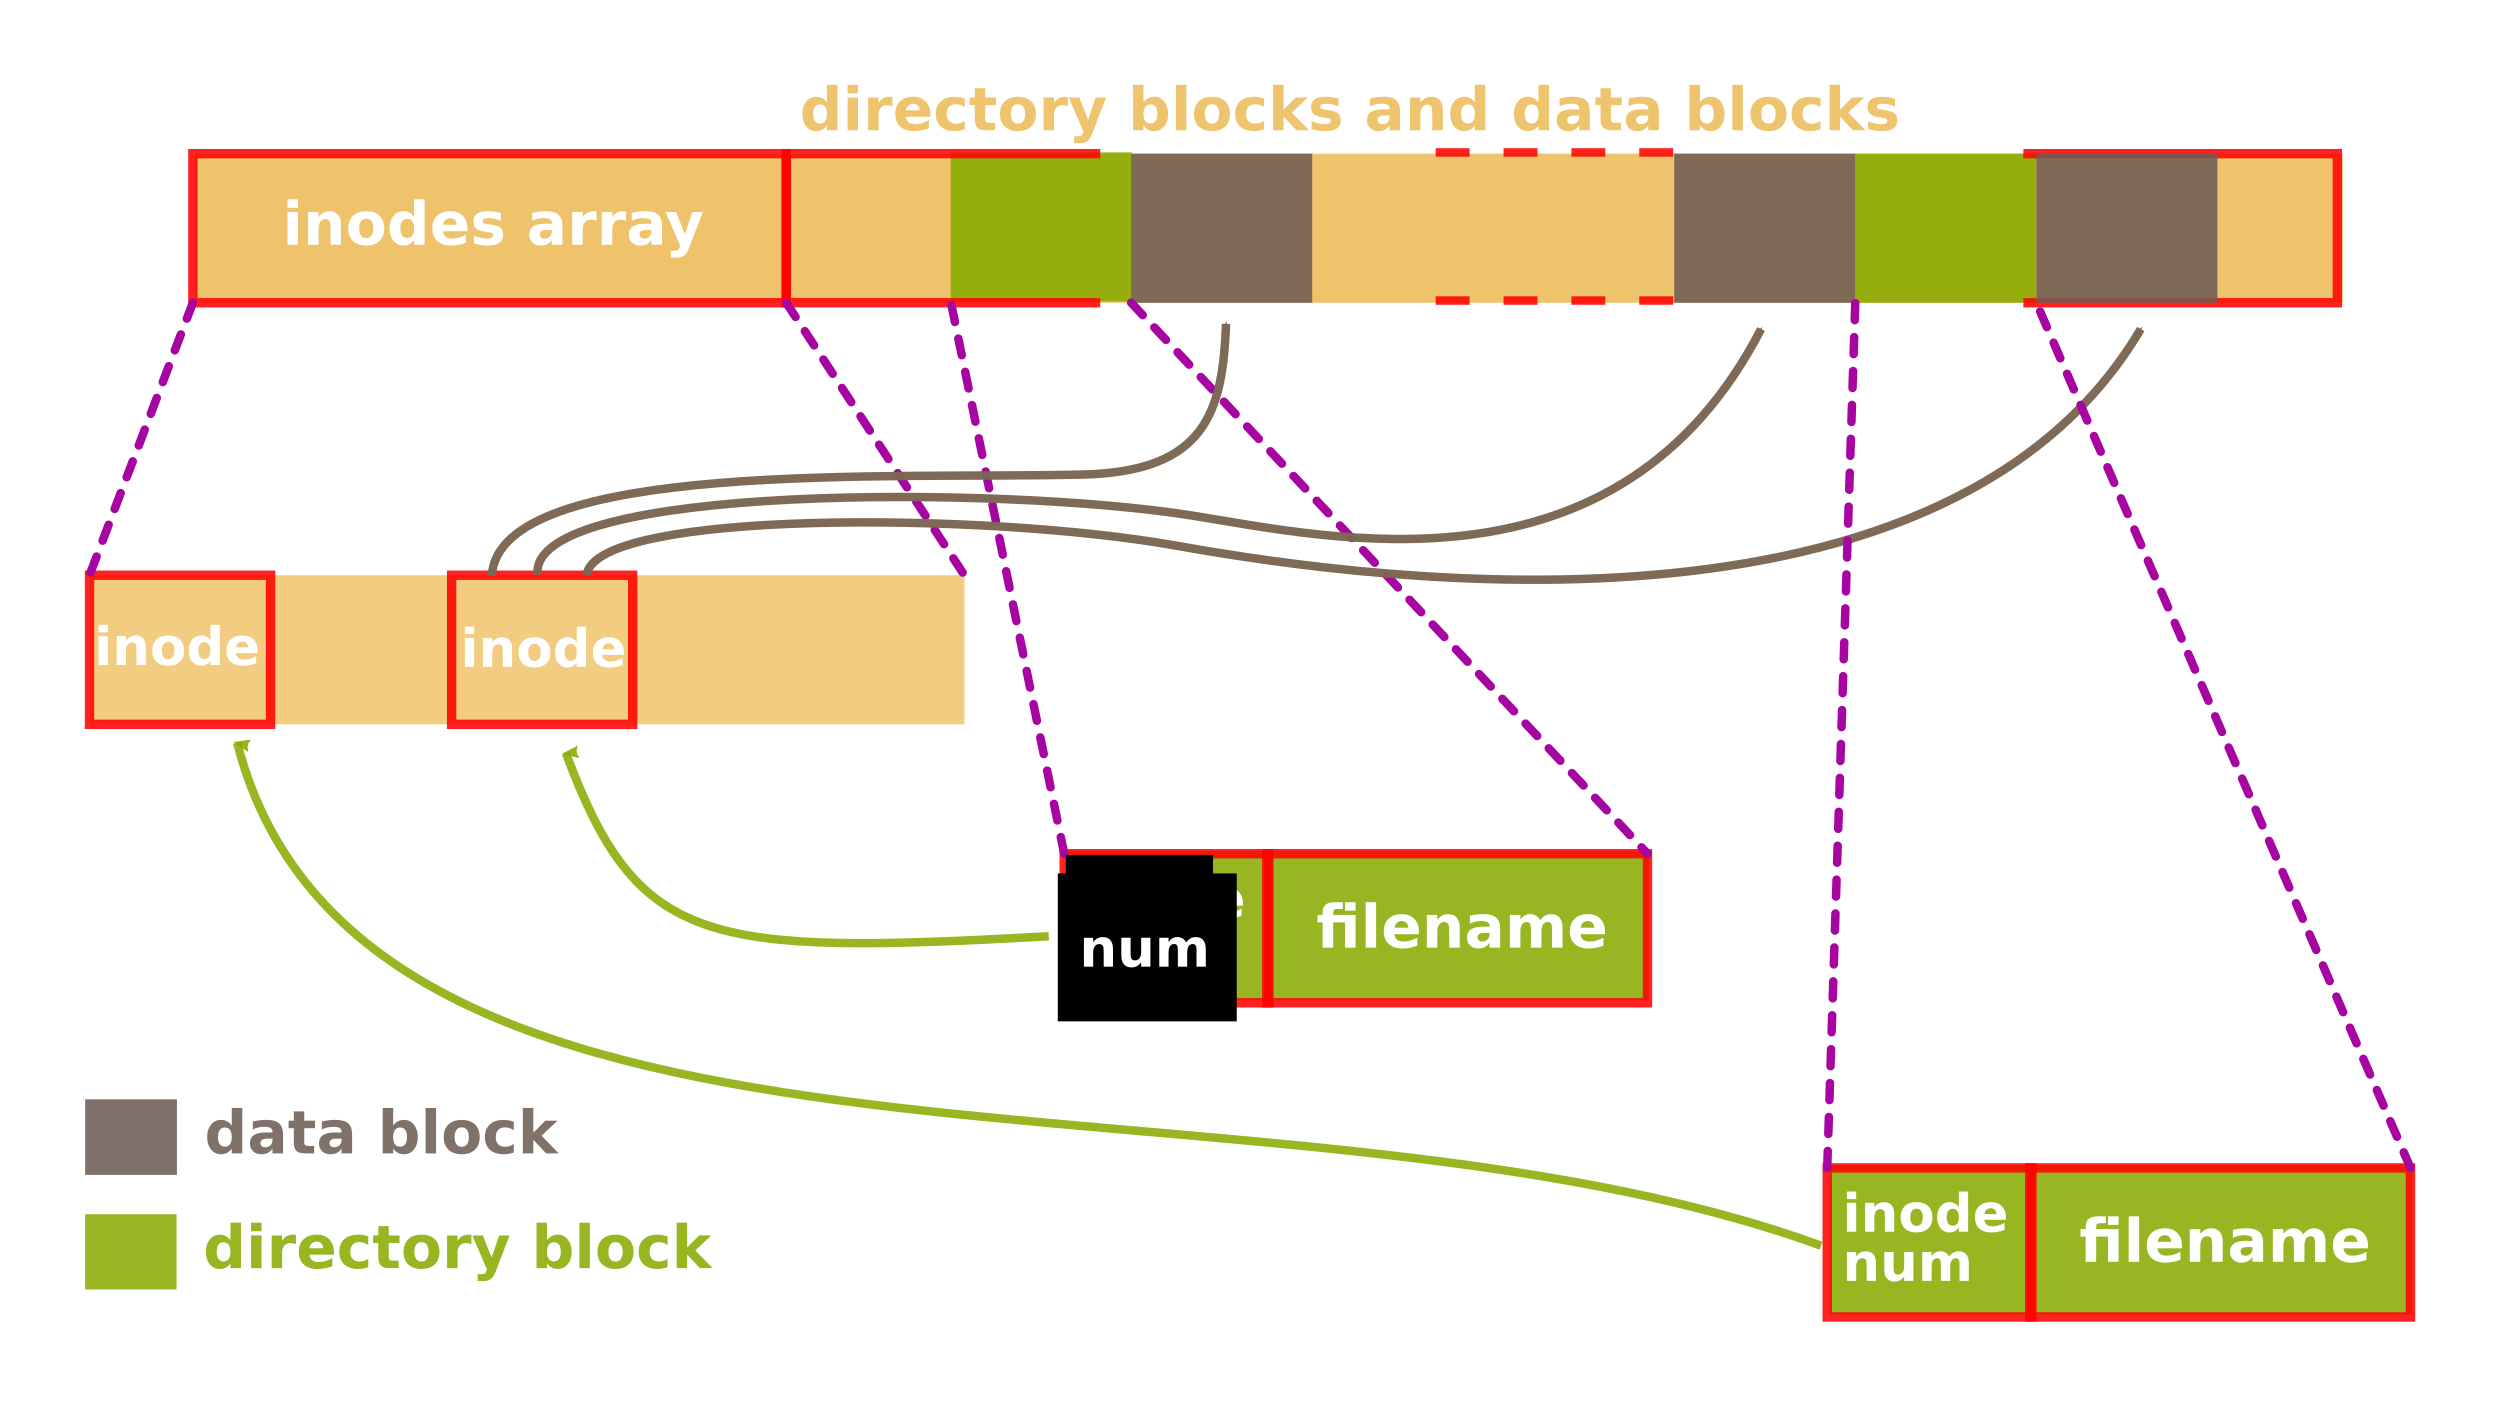 <?xml version="1.0" encoding="UTF-8" standalone="no"?>
<svg
   xmlns:dc="http://purl.org/dc/elements/1.1/"
   xmlns:cc="http://creativecommons.org/ns#"
   xmlns:rdf="http://www.w3.org/1999/02/22-rdf-syntax-ns#"
   xmlns:svg="http://www.w3.org/2000/svg"
   xmlns="http://www.w3.org/2000/svg"
   xmlns:xlink="http://www.w3.org/1999/xlink"
   width="294.751mm"
   height="165.826mm"
   viewBox="0 0 294.751 165.826"
   version="1.1"
   id="svg475">
  <defs
     id="defs469">
    <marker
       style="overflow:visible"
       id="marker13113"
       refX="0"
       refY="0"
       orient="auto">
      <path
         transform="scale(0.6)"
         d="M 8.719,4.034 -2.207,0.016 8.719,-4.002 c -1.745,2.372 -1.735,5.617 -6e-7,8.035 z"
         style="fill:#88aa00;fill-opacity:0.867;fill-rule:evenodd;stroke:#88aa00;stroke-width:0.625;stroke-linejoin:round;stroke-opacity:0.867"
         id="path13111" />
    </marker>
    <marker
       orient="auto"
       refY="0"
       refX="0"
       id="marker12013"
       style="overflow:visible">
      <path
         id="path12011"
         d="M 0,0 5,-5 -12.5,0 5,5 Z"
         style="fill:#7b6753;fill-opacity:0.976;fill-rule:evenodd;stroke:#7b6753;stroke-width:1pt;stroke-opacity:0.976"
         transform="matrix(-0.4,0,0,-0.4,-4,0)" />
    </marker>
    <marker
       style="overflow:visible"
       id="marker11101"
       refX="0"
       refY="0"
       orient="auto">
      <path
         transform="matrix(-0.4,0,0,-0.4,-4,0)"
         style="fill:#7b6753;fill-opacity:0.976;fill-rule:evenodd;stroke:#7b6753;stroke-width:1pt;stroke-opacity:0.976"
         d="M 0,0 5,-5 -12.5,0 5,5 Z"
         id="path11099" />
    </marker>
    <marker
       orient="auto"
       refY="0"
       refX="0"
       id="marker10687"
       style="overflow:visible">
      <path
         id="path10685"
         d="M 0,0 5,-5 -12.5,0 5,5 Z"
         style="fill:#6c7abc;fill-opacity:1;fill-rule:evenodd;stroke:#6c7abc;stroke-width:1pt;stroke-opacity:1"
         transform="matrix(-0.4,0,0,-0.4,-4,0)" />
    </marker>
    <marker
       orient="auto"
       refY="0"
       refX="0"
       id="Arrow1Mend"
       style="overflow:visible">
      <path
         id="path1673"
         d="M 0,0 5,-5 -12.5,0 5,5 Z"
         style="fill:#7b6753;fill-opacity:0.976;fill-rule:evenodd;stroke:#7b6753;stroke-width:1pt;stroke-opacity:0.976"
         transform="matrix(-0.4,0,0,-0.4,-4,0)" />
    </marker>
    <marker
       orient="auto"
       refY="0"
       refX="0"
       id="Arrow1Lend"
       style="overflow:visible">
      <path
         id="path1667"
         d="M 0,0 5,-5 -12.5,0 5,5 Z"
         style="fill:#6c7abc;fill-opacity:1;fill-rule:evenodd;stroke:#6c7abc;stroke-width:1pt;stroke-opacity:1"
         transform="matrix(-0.8,0,0,-0.8,-10,0)" />
    </marker>
    <marker
       orient="auto"
       refY="0"
       refX="0"
       id="marker10037"
       style="overflow:visible">
      <path
         id="path10035"
         style="fill:#6c7abc;fill-opacity:1;fill-rule:evenodd;stroke:#6c7abc;stroke-width:0.625;stroke-linejoin:round;stroke-opacity:1"
         d="M 8.719,4.034 -2.207,0.016 8.719,-4.002 c -1.745,2.372 -1.735,5.617 -6e-7,8.035 z"
         transform="scale(0.6)" />
    </marker>
    <marker
       orient="auto"
       refY="0"
       refX="0"
       id="marker9883"
       style="overflow:visible">
      <path
         id="path9881"
         d="M 0,0 5,-5 -12.5,0 5,5 Z"
         style="fill:#6c7abc;fill-opacity:1;fill-rule:evenodd;stroke:#6c7abc;stroke-width:1pt;stroke-opacity:1"
         transform="matrix(-0.2,0,0,-0.2,-1.2,0)" />
    </marker>
    <marker
       orient="auto"
       refY="0"
       refX="0"
       id="Arrow2Sstart"
       style="overflow:visible">
      <path
         id="path1694"
         style="fill:#6c7abc;fill-opacity:1;fill-rule:evenodd;stroke:#6c7abc;stroke-width:0.625;stroke-linejoin:round;stroke-opacity:1"
         d="M 8.719,4.034 -2.207,0.016 8.719,-4.002 c -1.745,2.372 -1.735,5.617 -6e-7,8.035 z"
         transform="matrix(0.3,0,0,0.3,-0.69,0)" />
    </marker>
    <marker
       orient="auto"
       refY="0"
       refX="0"
       id="marker9601"
       style="overflow:visible">
      <path
         id="path9599"
         d="M 0,0 5,-5 -12.5,0 5,5 Z"
         style="fill:#6c7abc;fill-opacity:1;fill-rule:evenodd;stroke:#6c7abc;stroke-width:1pt;stroke-opacity:1"
         transform="matrix(-0.2,0,0,-0.2,-1.2,0)" />
    </marker>
    <marker
       orient="auto"
       refY="0"
       refX="0"
       id="marker9447"
       style="overflow:visible">
      <path
         id="path9445"
         d="M 0,0 5,-5 -12.5,0 5,5 Z"
         style="fill:#333333;fill-opacity:0;fill-rule:evenodd;stroke:#2929ff;stroke-width:1pt;stroke-opacity:0.867"
         transform="matrix(0.4,0,0,0.4,4,0)" />
    </marker>
    <marker
       orient="auto"
       refY="0"
       refX="0"
       id="marker7653"
       style="overflow:visible">
      <path
         id="path7651"
         style="fill:#000000;fill-opacity:0;fill-rule:evenodd;stroke:#2929ff;stroke-width:0.625;stroke-linejoin:round;stroke-opacity:0.867"
         d="M 8.719,4.034 -2.207,0.016 8.719,-4.002 c -1.745,2.372 -1.735,5.617 -6e-7,8.035 z"
         transform="scale(0.6)" />
    </marker>
    <marker
       orient="auto"
       refY="0"
       refX="0"
       id="marker6891"
       style="overflow:visible">
      <path
         id="path6889"
         style="fill:#88aa00;fill-opacity:0.867;fill-rule:evenodd;stroke:#88aa00;stroke-width:0.625;stroke-linejoin:round;stroke-opacity:0.867"
         d="M 8.719,4.034 -2.207,0.016 8.719,-4.002 c -1.745,2.372 -1.735,5.617 -6e-7,8.035 z"
         transform="scale(0.6)" />
    </marker>
    <marker
       orient="auto"
       refY="0"
       refX="0"
       id="Arrow2Send"
       style="overflow:visible">
      <path
         id="path1697"
         style="fill:#a605a2;fill-opacity:1;fill-rule:evenodd;stroke:#a605a2;stroke-width:0.625;stroke-linejoin:round;stroke-opacity:1"
         d="M 8.719,4.034 -2.207,0.016 8.719,-4.002 c -1.745,2.372 -1.735,5.617 -6e-7,8.035 z"
         transform="matrix(-0.3,0,0,-0.3,0.69,0)" />
    </marker>
    <marker
       orient="auto"
       refY="0"
       refX="0"
       id="marker6675"
       style="overflow:visible">
      <path
         id="path6673"
         d="M 0,0 5,-5 -12.5,0 5,5 Z"
         style="fill:#a605a2;fill-opacity:1;fill-rule:evenodd;stroke:#a605a2;stroke-width:1pt;stroke-opacity:1"
         transform="matrix(-0.2,0,0,-0.2,-1.2,0)" />
    </marker>
    <marker
       orient="auto"
       refY="0"
       refX="0"
       id="Arrow2Mstart"
       style="overflow:visible">
      <path
         id="path1688"
         style="fill:#a605a2;fill-opacity:1;fill-rule:evenodd;stroke:#a605a2;stroke-width:0.625;stroke-linejoin:round;stroke-opacity:1"
         d="M 8.719,4.034 -2.207,0.016 8.719,-4.002 c -1.745,2.372 -1.735,5.617 -6e-7,8.035 z"
         transform="scale(0.6)" />
    </marker>
    <marker
       orient="auto"
       refY="0"
       refX="0"
       id="marker6201"
       style="overflow:visible">
      <path
         id="path6199"
         d="M 0,0 5,-5 -12.5,0 5,5 Z"
         style="fill:#a605a2;fill-opacity:1;fill-rule:evenodd;stroke:#a605a2;stroke-width:1pt;stroke-opacity:1"
         transform="matrix(0.4,0,0,0.4,4,0)" />
    </marker>
    <marker
       style="overflow:visible"
       id="marker4674"
       refX="0"
       refY="0"
       orient="auto">
      <path
         transform="scale(0.6)"
         d="M 8.719,4.034 -2.207,0.016 8.719,-4.002 c -1.745,2.372 -1.735,5.617 -6e-7,8.035 z"
         style="fill:#a605a2;fill-opacity:1;fill-rule:evenodd;stroke:#a605a2;stroke-width:0.625;stroke-linejoin:round;stroke-opacity:1"
         id="path4672" />
    </marker>
    <marker
       style="overflow:visible"
       id="marker3674"
       refX="0"
       refY="0"
       orient="auto">
      <path
         transform="scale(0.6)"
         d="M 8.719,4.034 -2.207,0.016 8.719,-4.002 c -1.745,2.372 -1.735,5.617 -6e-7,8.035 z"
         style="fill:#a605a2;fill-opacity:1;fill-rule:evenodd;stroke:#a605a2;stroke-width:0.625;stroke-linejoin:round;stroke-opacity:1"
         id="path3672" />
    </marker>
    <marker
       style="overflow:visible"
       id="marker3316"
       refX="0"
       refY="0"
       orient="auto">
      <path
         transform="scale(0.6)"
         d="M 8.719,4.034 -2.207,0.016 8.719,-4.002 c -1.745,2.372 -1.735,5.617 -6e-7,8.035 z"
         style="fill:#a605a2;fill-opacity:1;fill-rule:evenodd;stroke:#a605a2;stroke-width:0.625;stroke-linejoin:round;stroke-opacity:1"
         id="path3314" />
    </marker>
    <marker
       orient="auto"
       refY="0"
       refX="0"
       id="marker2862"
       style="overflow:visible">
      <path
         id="path2860"
         style="fill:#a605a2;fill-opacity:1;fill-rule:evenodd;stroke:#a605a2;stroke-width:0.625;stroke-linejoin:round;stroke-opacity:1"
         d="M 8.719,4.034 -2.207,0.016 8.719,-4.002 c -1.745,2.372 -1.735,5.617 -6e-7,8.035 z"
         transform="scale(0.6)" />
    </marker>
    <marker
       orient="auto"
       refY="0"
       refX="0"
       id="Arrow2Lstart"
       style="overflow:visible">
      <path
         id="path1682"
         style="fill:#a605a2;fill-opacity:1;fill-rule:evenodd;stroke:#a605a2;stroke-width:0.625;stroke-linejoin:round;stroke-opacity:1"
         d="M 8.719,4.034 -2.207,0.016 8.719,-4.002 c -1.745,2.372 -1.735,5.617 -6e-7,8.035 z"
         transform="matrix(1.1,0,0,1.1,1.1,0)" />
    </marker>
    <marker
       orient="auto"
       refY="0"
       refX="0"
       id="marker2730"
       style="overflow:visible">
      <path
         id="path2728"
         d="M 0,0 5,-5 -12.5,0 5,5 Z"
         style="fill:#000000;fill-opacity:1;fill-rule:evenodd;stroke:#000000;stroke-width:1pt;stroke-opacity:1"
         transform="matrix(0.4,0,0,0.4,4,0)" />
    </marker>
    <marker
       orient="auto"
       refY="0"
       refX="0"
       id="Arrow1Send"
       style="overflow:visible">
      <path
         id="path1679"
         d="M 0,0 5,-5 -12.5,0 5,5 Z"
         style="fill:#000000;fill-opacity:1;fill-rule:evenodd;stroke:#000000;stroke-width:1pt;stroke-opacity:1"
         transform="matrix(-0.2,0,0,-0.2,-1.2,0)" />
    </marker>
    <marker
       orient="auto"
       refY="0"
       refX="0"
       id="Arrow1Mstart"
       style="overflow:visible">
      <path
         id="path1670"
         d="M 0,0 5,-5 -12.5,0 5,5 Z"
         style="fill:#000000;fill-opacity:1;fill-rule:evenodd;stroke:#000000;stroke-width:1pt;stroke-opacity:1"
         transform="matrix(0.4,0,0,0.4,4,0)" />
    </marker>
    <marker
       style="overflow:visible"
       id="marker2222"
       refX="0"
       refY="0"
       orient="auto">
      <path
         transform="matrix(0.4,0,0,0.4,4,0)"
         style="fill:#ff0000;fill-opacity:0;fill-rule:evenodd;stroke:#2929ff;stroke-width:1pt;stroke-opacity:0.867"
         d="M 0,0 5,-5 -12.5,0 5,5 Z"
         id="path2220" />
    </marker>
    <marker
       orient="auto"
       refY="0"
       refX="0"
       id="Arrow1Lstart"
       style="overflow:visible">
      <path
         id="path1664"
         d="M 0,0 5,-5 -12.5,0 5,5 Z"
         style="fill:#000000;fill-opacity:1;fill-rule:evenodd;stroke:#000000;stroke-width:1pt;stroke-opacity:1"
         transform="matrix(0.8,0,0,0.8,10,0)" />
    </marker>
    <marker
       style="overflow:visible"
       id="marker6161"
       refX="0"
       refY="0"
       orient="auto">
      <path
         transform="scale(-0.6)"
         d="M 8.719,4.034 -2.207,0.016 8.719,-4.002 c -1.745,2.372 -1.735,5.617 -6e-7,8.035 z"
         style="fill:#a605a2;fill-opacity:1;fill-rule:evenodd;stroke:#a605a2;stroke-width:0.625;stroke-linejoin:round;stroke-opacity:1"
         id="path6159" />
    </marker>
    <marker
       style="overflow:visible"
       id="Arrow2Mend"
       refX="0"
       refY="0"
       orient="auto">
      <path
         transform="scale(-0.6)"
         d="M 8.719,4.034 -2.207,0.016 8.719,-4.002 c -1.745,2.372 -1.735,5.617 -6e-7,8.035 z"
         style="fill:#167721;fill-opacity:1;fill-rule:evenodd;stroke:#167721;stroke-width:0.625;stroke-linejoin:round;stroke-opacity:1"
         id="path1272" />
    </marker>
  </defs>
  <use
     height="100%"
     width="100%"
     transform="matrix(3.215,0,0,1,-234.545,82.384)"
     id="use5881"
     xlink:href="#rect5847"
     y="0"
     x="0" />
  <path
     id="rect4376"
     d="M 10.554,67.821 H 113.703 V 85.399 H 10.554 Z"
     style="opacity:0.867;fill:#ecb851;fill-opacity:0.831;stroke:none;stroke-width:0.693;stroke-linecap:round;stroke-linejoin:round;stroke-miterlimit:4;stroke-dasharray:1.386, 1.386;stroke-dashoffset:0;stroke-opacity:1" />
  <rect
     y="18.117"
     x="22.983"
     height="17.578"
     width="253.229"
     id="rect1581"
     style="opacity:0.867;fill:#ebb850;fill-opacity:0.961;stroke:none;stroke-width:0.989;stroke-linecap:round;stroke-linejoin:round;stroke-miterlimit:4;stroke-dasharray:1.978, 1.978;stroke-dashoffset:0;stroke-opacity:1" />
  <rect
     style="opacity:0.867;fill:none;fill-opacity:1;stroke:#ff0000;stroke-width:1.107;stroke-miterlimit:4;stroke-dasharray:none"
     id="use704"
     width="69.963"
     height="17.578"
     x="22.74"
     y="18.117" />
  <rect
     style="opacity:0.867;fill:#88aa00;fill-opacity:1;stroke:none;stroke-width:1.107;stroke-miterlimit:4;stroke-dasharray:none"
     id="rect5847"
     width="21.346"
     height="17.578"
     x="112.089"
     y="17.965" />
  <path
     id="use706"
     d="M 129.722,35.695 H 92.703 V 18.117 h 37.019"
     style="opacity:0.867;fill:none;fill-opacity:1;stroke:#ff0000;stroke-width:1.107;stroke-miterlimit:4;stroke-dasharray:none" />
  <g
     id="text1575"
     style="font-style:normal;font-weight:normal;font-size:10.583px;line-height:1.25;font-family:sans-serif;letter-spacing:0px;word-spacing:0px;fill:#ffffff;fill-opacity:1;stroke:none;stroke-width:0.265"
     aria-label="inodes array">
    <path
       id="path343"
       style="font-style:normal;font-variant:normal;font-weight:bold;font-stretch:normal;font-size:7.056px;font-family:'DejaVu Sans';-inkscape-font-specification:'DejaVu Sans Bold';fill:#ffffff;stroke-width:0.265"
       d="m 33.895,24.994 h 1.233 v 3.859 h -1.233 z m 0,-1.502 h 1.233 v 1.006 h -1.233 z" />
    <path
       id="path345"
       style="font-style:normal;font-variant:normal;font-weight:bold;font-stretch:normal;font-size:7.056px;font-family:'DejaVu Sans';-inkscape-font-specification:'DejaVu Sans Bold';fill:#ffffff;stroke-width:0.265"
       d="m 40.199,26.503 v 2.35 h -1.24 v -0.382 -1.416 q 0,-0.5 -0.024,-0.689 -0.021,-0.189 -0.076,-0.279 -0.072,-0.121 -0.196,-0.186 -0.124,-0.069 -0.282,-0.069 -0.386,0 -0.606,0.3 -0.22,0.296 -0.22,0.823 v 1.898 H 36.32 v -3.859 h 1.233 v 0.565 q 0.279,-0.338 0.593,-0.496 0.314,-0.162 0.692,-0.162 0.668,0 1.013,0.41 0.348,0.41 0.348,1.192 z" />
    <path
       id="path347"
       style="font-style:normal;font-variant:normal;font-weight:bold;font-stretch:normal;font-size:7.056px;font-family:'DejaVu Sans';-inkscape-font-specification:'DejaVu Sans Bold';fill:#ffffff;stroke-width:0.265"
       d="m 43.186,25.783 q -0.41,0 -0.627,0.296 -0.214,0.293 -0.214,0.847 0,0.555 0.214,0.851 0.217,0.293 0.627,0.293 0.403,0 0.617,-0.293 0.214,-0.296 0.214,-0.851 0,-0.555 -0.214,-0.847 -0.214,-0.296 -0.617,-0.296 z m 0,-0.882 q 0.996,0 1.554,0.537 0.562,0.537 0.562,1.488 0,0.951 -0.562,1.488 -0.558,0.537 -1.554,0.537 -0.999,0 -1.564,-0.537 -0.562,-0.537 -0.562,-1.488 0,-0.951 0.562,-1.488 0.565,-0.537 1.564,-0.537 z" />
    <path
       id="path349"
       style="font-style:normal;font-variant:normal;font-weight:bold;font-stretch:normal;font-size:7.056px;font-family:'DejaVu Sans';-inkscape-font-specification:'DejaVu Sans Bold';fill:#ffffff;stroke-width:0.265"
       d="m 48.826,25.559 v -2.067 h 1.24 v 5.361 h -1.24 v -0.558 q -0.255,0.341 -0.562,0.5 -0.307,0.158 -0.71,0.158 -0.713,0 -1.171,-0.565 -0.458,-0.568 -0.458,-1.461 0,-0.892 0.458,-1.457 0.458,-0.568 1.171,-0.568 0.4,0 0.706,0.162 0.31,0.158 0.565,0.496 z m -0.813,2.498 q 0.396,0 0.603,-0.289 0.21,-0.289 0.21,-0.841 0,-0.551 -0.21,-0.841 -0.207,-0.289 -0.603,-0.289 -0.393,0 -0.603,0.289 -0.207,0.289 -0.207,0.841 0,0.551 0.207,0.841 0.21,0.289 0.603,0.289 z" />
    <path
       id="path351"
       style="font-style:normal;font-variant:normal;font-weight:bold;font-stretch:normal;font-size:7.056px;font-family:'DejaVu Sans';-inkscape-font-specification:'DejaVu Sans Bold';fill:#ffffff;stroke-width:0.265"
       d="m 55.11,26.913 v 0.351 h -2.884 q 0.045,0.434 0.314,0.651 0.269,0.217 0.751,0.217 0.389,0 0.796,-0.114 0.41,-0.117 0.841,-0.351 v 0.951 q -0.438,0.165 -0.875,0.248 -0.438,0.086 -0.875,0.086 -1.047,0 -1.63,-0.531 -0.579,-0.534 -0.579,-1.495 0,-0.944 0.568,-1.485 0.572,-0.541 1.571,-0.541 0.91,0 1.454,0.548 0.548,0.548 0.548,1.464 z m -1.268,-0.41 q 0,-0.351 -0.207,-0.565 -0.203,-0.217 -0.534,-0.217 -0.358,0 -0.582,0.203 -0.224,0.2 -0.279,0.579 z" />
    <path
       id="path353"
       style="font-style:normal;font-variant:normal;font-weight:bold;font-stretch:normal;font-size:7.056px;font-family:'DejaVu Sans';-inkscape-font-specification:'DejaVu Sans Bold';fill:#ffffff;stroke-width:0.265"
       d="m 59.054,25.114 v 0.937 q -0.396,-0.165 -0.765,-0.248 -0.369,-0.083 -0.696,-0.083 -0.351,0 -0.524,0.09 -0.169,0.086 -0.169,0.269 0,0.148 0.127,0.227 0.131,0.079 0.465,0.117 l 0.217,0.031 q 0.947,0.121 1.275,0.396 0.327,0.276 0.327,0.865 0,0.617 -0.455,0.927 -0.455,0.31 -1.357,0.31 -0.382,0 -0.792,-0.062 -0.407,-0.059 -0.837,-0.179 v -0.937 q 0.369,0.179 0.754,0.269 0.389,0.09 0.789,0.09 0.362,0 0.544,-0.1 0.183,-0.1 0.183,-0.296 0,-0.165 -0.127,-0.245 -0.124,-0.083 -0.5,-0.127 l -0.217,-0.028 q -0.823,-0.103 -1.154,-0.382 -0.331,-0.279 -0.331,-0.847 0,-0.613 0.42,-0.91 0.42,-0.296 1.288,-0.296 0.341,0 0.717,0.052 0.376,0.052 0.816,0.162 z" />
    <path
       id="path355"
       style="font-style:normal;font-variant:normal;font-weight:bold;font-stretch:normal;font-size:7.056px;font-family:'DejaVu Sans';-inkscape-font-specification:'DejaVu Sans Bold';fill:#ffffff;stroke-width:0.265"
       d="m 64.425,27.116 q -0.386,0 -0.582,0.131 -0.193,0.131 -0.193,0.386 0,0.234 0.155,0.369 0.158,0.131 0.438,0.131 0.348,0 0.586,-0.248 0.238,-0.251 0.238,-0.627 v -0.141 z m 1.884,-0.465 v 2.201 h -1.244 v -0.572 q -0.248,0.351 -0.558,0.513 -0.31,0.158 -0.754,0.158 -0.599,0 -0.975,-0.348 -0.372,-0.351 -0.372,-0.91 0,-0.679 0.465,-0.996 0.469,-0.317 1.468,-0.317 h 0.727 v -0.096 q 0,-0.293 -0.231,-0.427 -0.231,-0.138 -0.72,-0.138 -0.396,0 -0.737,0.079 -0.341,0.079 -0.634,0.238 V 25.097 q 0.396,-0.096 0.796,-0.145 0.4,-0.052 0.799,-0.052 1.044,0 1.506,0.413 0.465,0.41 0.465,1.337 z" />
    <path
       id="path357"
       style="font-style:normal;font-variant:normal;font-weight:bold;font-stretch:normal;font-size:7.056px;font-family:'DejaVu Sans';-inkscape-font-specification:'DejaVu Sans Bold';fill:#ffffff;stroke-width:0.265"
       d="m 70.33,26.045 q -0.162,-0.076 -0.324,-0.11 -0.158,-0.038 -0.32,-0.038 -0.475,0 -0.734,0.307 -0.255,0.303 -0.255,0.872 v 1.778 H 67.464 v -3.859 h 1.233 v 0.634 q 0.238,-0.379 0.544,-0.551 0.31,-0.176 0.741,-0.176 0.062,0 0.134,0.007 0.072,0.003 0.21,0.021 z" />
    <path
       id="path359"
       style="font-style:normal;font-variant:normal;font-weight:bold;font-stretch:normal;font-size:7.056px;font-family:'DejaVu Sans';-inkscape-font-specification:'DejaVu Sans Bold';fill:#ffffff;stroke-width:0.265"
       d="m 73.817,26.045 q -0.162,-0.076 -0.324,-0.11 -0.158,-0.038 -0.32,-0.038 -0.475,0 -0.734,0.307 -0.255,0.303 -0.255,0.872 v 1.778 h -1.233 v -3.859 h 1.233 v 0.634 q 0.238,-0.379 0.544,-0.551 0.31,-0.176 0.741,-0.176 0.062,0 0.134,0.007 0.072,0.003 0.21,0.021 z" />
    <path
       id="path361"
       style="font-style:normal;font-variant:normal;font-weight:bold;font-stretch:normal;font-size:7.056px;font-family:'DejaVu Sans';-inkscape-font-specification:'DejaVu Sans Bold';fill:#ffffff;stroke-width:0.265"
       d="m 76.166,27.116 q -0.386,0 -0.582,0.131 -0.193,0.131 -0.193,0.386 0,0.234 0.155,0.369 0.158,0.131 0.438,0.131 0.348,0 0.586,-0.248 0.238,-0.251 0.238,-0.627 v -0.141 z m 1.884,-0.465 v 2.201 H 76.807 v -0.572 q -0.248,0.351 -0.558,0.513 -0.31,0.158 -0.754,0.158 -0.599,0 -0.975,-0.348 -0.372,-0.351 -0.372,-0.91 0,-0.679 0.465,-0.996 0.469,-0.317 1.468,-0.317 h 0.727 v -0.096 q 0,-0.293 -0.231,-0.427 -0.231,-0.138 -0.72,-0.138 -0.396,0 -0.737,0.079 -0.341,0.079 -0.634,0.238 V 25.097 q 0.396,-0.096 0.796,-0.145 0.4,-0.052 0.799,-0.052 1.044,0 1.506,0.413 0.465,0.41 0.465,1.337 z" />
    <path
       id="path363"
       style="font-style:normal;font-variant:normal;font-weight:bold;font-stretch:normal;font-size:7.056px;font-family:'DejaVu Sans';-inkscape-font-specification:'DejaVu Sans Bold';fill:#ffffff;stroke-width:0.265"
       d="m 78.478,24.994 h 1.233 l 1.037,2.618 0.882,-2.618 h 1.233 l -1.623,4.224 q -0.245,0.644 -0.572,0.899 -0.324,0.258 -0.858,0.258 H 79.098 v -0.81 h 0.386 q 0.314,0 0.455,-0.1 0.145,-0.1 0.224,-0.358 l 0.034,-0.107 z" />
  </g>
  <rect
     y="67.821"
     x="10.554"
     height="17.578"
     width="21.346"
     id="rect3650"
     style="opacity:0.867;fill:none;fill-opacity:1;stroke:#ff0000;stroke-width:1.107;stroke-miterlimit:4;stroke-dasharray:none" />
  <path
     id="path4372"
     d="M 22.74,35.695 10.554,67.821"
     style="fill:none;stroke:#a605a2;stroke-width:1;stroke-linecap:round;stroke-linejoin:round;stroke-miterlimit:4;stroke-dasharray:2, 2;stroke-dashoffset:0;stroke-opacity:1" />
  <path
     id="path4374"
     d="M 92.703,35.695 113.703,67.821"
     style="fill:none;stroke:#a605a2;stroke-width:1;stroke-linecap:round;stroke-linejoin:round;stroke-miterlimit:4;stroke-dasharray:2, 2;stroke-dashoffset:0;stroke-opacity:1" />
  <g
     id="text5569"
     style="font-style:normal;font-weight:normal;font-size:10.583px;line-height:1.25;font-family:sans-serif;letter-spacing:0px;word-spacing:0px;fill:#ecb851;fill-opacity:0.831;stroke:none;stroke-width:0.265"
     aria-label="directory blocks and data blocks">
    <path
       id="path226"
       style="font-style:normal;font-variant:normal;font-weight:bold;font-stretch:normal;font-size:7.056px;font-family:'DejaVu Sans';-inkscape-font-specification:'DejaVu Sans Bold';fill:#ecb851;fill-opacity:0.831;stroke-width:0.265"
       d="m 97.497,12.067 v -2.067 h 1.24 v 5.361 h -1.24 v -0.558 q -0.255,0.341 -0.562,0.5 -0.307,0.158 -0.71,0.158 -0.713,0 -1.171,-0.565 -0.458,-0.568 -0.458,-1.461 0,-0.892 0.458,-1.457 0.458,-0.568 1.171,-0.568 0.4,0 0.706,0.162 0.31,0.158 0.565,0.496 z m -0.813,2.498 q 0.396,0 0.603,-0.289 0.21,-0.289 0.21,-0.841 0,-0.551 -0.21,-0.841 -0.207,-0.289 -0.603,-0.289 -0.393,0 -0.603,0.289 -0.207,0.289 -0.207,0.841 0,0.551 0.207,0.841 0.21,0.289 0.603,0.289 z" />
    <path
       id="path228"
       style="font-style:normal;font-variant:normal;font-weight:bold;font-stretch:normal;font-size:7.056px;font-family:'DejaVu Sans';-inkscape-font-specification:'DejaVu Sans Bold';fill:#ecb851;fill-opacity:0.831;stroke-width:0.265"
       d="m 99.929,11.502 h 1.233 v 3.859 h -1.233 z m 0,-1.502 h 1.233 v 1.006 h -1.233 z" />
    <path
       id="path230"
       style="font-style:normal;font-variant:normal;font-weight:bold;font-stretch:normal;font-size:7.056px;font-family:'DejaVu Sans';-inkscape-font-specification:'DejaVu Sans Bold';fill:#ecb851;fill-opacity:0.831;stroke-width:0.265"
       d="m 105.221,12.553 q -0.162,-0.076 -0.324,-0.11 -0.158,-0.038 -0.32,-0.038 -0.475,0 -0.734,0.307 -0.255,0.303 -0.255,0.872 v 1.778 h -1.233 v -3.859 h 1.233 v 0.634 q 0.238,-0.379 0.544,-0.551 0.31,-0.176 0.741,-0.176 0.062,0 0.134,0.007 0.072,0.003 0.21,0.021 z" />
    <path
       id="path232"
       style="font-style:normal;font-variant:normal;font-weight:bold;font-stretch:normal;font-size:7.056px;font-family:'DejaVu Sans';-inkscape-font-specification:'DejaVu Sans Bold';fill:#ecb851;fill-opacity:0.831;stroke-width:0.265"
       d="m 109.693,13.421 v 0.351 h -2.884 q 0.045,0.434 0.314,0.651 0.269,0.217 0.751,0.217 0.389,0 0.796,-0.114 0.41,-0.117 0.841,-0.351 v 0.951 q -0.438,0.165 -0.875,0.248 -0.438,0.086 -0.875,0.086 -1.047,0 -1.63,-0.531 -0.579,-0.534 -0.579,-1.495 0,-0.944 0.568,-1.485 0.572,-0.541 1.571,-0.541 0.91,0 1.454,0.548 0.548,0.548 0.548,1.464 z m -1.268,-0.41 q 0,-0.351 -0.207,-0.565 -0.203,-0.217 -0.534,-0.217 -0.358,0 -0.582,0.203 -0.224,0.2 -0.279,0.579 z" />
    <path
       id="path234"
       style="font-style:normal;font-variant:normal;font-weight:bold;font-stretch:normal;font-size:7.056px;font-family:'DejaVu Sans';-inkscape-font-specification:'DejaVu Sans Bold';fill:#ecb851;fill-opacity:0.831;stroke-width:0.265"
       d="m 113.741,11.623 v 1.006 q -0.251,-0.172 -0.506,-0.255 -0.251,-0.083 -0.524,-0.083 -0.517,0 -0.806,0.303 -0.286,0.3 -0.286,0.841 0,0.541 0.286,0.844 0.289,0.3 0.806,0.3 0.289,0 0.548,-0.086 0.262,-0.086 0.482,-0.255 v 1.009 q -0.289,0.107 -0.589,0.158 -0.296,0.055 -0.596,0.055 -1.044,0 -1.633,-0.534 -0.589,-0.537 -0.589,-1.492 0,-0.954 0.589,-1.488 0.589,-0.537 1.633,-0.537 0.303,0 0.596,0.055 0.296,0.052 0.589,0.158 z" />
    <path
       id="path236"
       style="font-style:normal;font-variant:normal;font-weight:bold;font-stretch:normal;font-size:7.056px;font-family:'DejaVu Sans';-inkscape-font-specification:'DejaVu Sans Bold';fill:#ecb851;fill-opacity:0.831;stroke-width:0.265"
       d="m 116.159,10.407 v 1.096 h 1.271 v 0.882 h -1.271 v 1.636 q 0,0.269 0.107,0.365 0.107,0.093 0.424,0.093 h 0.634 v 0.882 h -1.058 q -0.73,0 -1.037,-0.303 -0.303,-0.307 -0.303,-1.037 v -1.636 h -0.613 v -0.882 h 0.613 v -1.096 z" />
    <path
       id="path238"
       style="font-style:normal;font-variant:normal;font-weight:bold;font-stretch:normal;font-size:7.056px;font-family:'DejaVu Sans';-inkscape-font-specification:'DejaVu Sans Bold';fill:#ecb851;fill-opacity:0.831;stroke-width:0.265"
       d="m 120.025,12.291 q -0.41,0 -0.627,0.296 -0.214,0.293 -0.214,0.847 0,0.555 0.214,0.851 0.217,0.293 0.627,0.293 0.403,0 0.617,-0.293 0.214,-0.296 0.214,-0.851 0,-0.555 -0.214,-0.847 -0.214,-0.296 -0.617,-0.296 z m 0,-0.882 q 0.996,0 1.554,0.537 0.562,0.537 0.562,1.488 0,0.951 -0.562,1.488 -0.558,0.537 -1.554,0.537 -0.999,0 -1.564,-0.537 -0.562,-0.537 -0.562,-1.488 0,-0.951 0.562,-1.488 0.565,-0.537 1.564,-0.537 z" />
    <path
       id="path240"
       style="font-style:normal;font-variant:normal;font-weight:bold;font-stretch:normal;font-size:7.056px;font-family:'DejaVu Sans';-inkscape-font-specification:'DejaVu Sans Bold';fill:#ecb851;fill-opacity:0.831;stroke-width:0.265"
       d="m 125.905,12.553 q -0.162,-0.076 -0.324,-0.11 -0.158,-0.038 -0.32,-0.038 -0.475,0 -0.734,0.307 -0.255,0.303 -0.255,0.872 v 1.778 h -1.233 v -3.859 h 1.233 v 0.634 q 0.238,-0.379 0.544,-0.551 0.31,-0.176 0.741,-0.176 0.062,0 0.134,0.007 0.072,0.003 0.21,0.021 z" />
    <path
       id="path242"
       style="font-style:normal;font-variant:normal;font-weight:bold;font-stretch:normal;font-size:7.056px;font-family:'DejaVu Sans';-inkscape-font-specification:'DejaVu Sans Bold';fill:#ecb851;fill-opacity:0.831;stroke-width:0.265"
       d="m 126.019,11.502 h 1.233 l 1.037,2.618 0.882,-2.618 h 1.233 l -1.623,4.224 q -0.245,0.644 -0.572,0.899 -0.324,0.258 -0.858,0.258 h -0.713 v -0.81 h 0.386 q 0.314,0 0.455,-0.1 0.145,-0.1 0.224,-0.358 l 0.034,-0.107 z" />
    <path
       id="path244"
       style="font-style:normal;font-variant:normal;font-weight:bold;font-stretch:normal;font-size:7.056px;font-family:'DejaVu Sans';-inkscape-font-specification:'DejaVu Sans Bold';fill:#ecb851;fill-opacity:0.831;stroke-width:0.265"
       d="m 135.634,14.565 q 0.396,0 0.603,-0.289 0.21,-0.289 0.21,-0.841 0,-0.551 -0.21,-0.841 -0.207,-0.289 -0.603,-0.289 -0.396,0 -0.61,0.293 -0.21,0.289 -0.21,0.837 0,0.548 0.21,0.841 0.214,0.289 0.61,0.289 z m -0.82,-2.498 q 0.255,-0.338 0.565,-0.496 0.31,-0.162 0.713,-0.162 0.713,0 1.171,0.568 0.458,0.565 0.458,1.457 0,0.892 -0.458,1.461 -0.458,0.565 -1.171,0.565 -0.403,0 -0.713,-0.158 -0.31,-0.162 -0.565,-0.5 v 0.558 h -1.233 v -5.361 h 1.233 z" />
    <path
       id="path246"
       style="font-style:normal;font-variant:normal;font-weight:bold;font-stretch:normal;font-size:7.056px;font-family:'DejaVu Sans';-inkscape-font-specification:'DejaVu Sans Bold';fill:#ecb851;fill-opacity:0.831;stroke-width:0.265"
       d="m 138.639,10 h 1.233 v 5.361 h -1.233 z" />
    <path
       id="path248"
       style="font-style:normal;font-variant:normal;font-weight:bold;font-stretch:normal;font-size:7.056px;font-family:'DejaVu Sans';-inkscape-font-specification:'DejaVu Sans Bold';fill:#ecb851;fill-opacity:0.831;stroke-width:0.265"
       d="m 142.9,12.291 q -0.41,0 -0.627,0.296 -0.214,0.293 -0.214,0.847 0,0.555 0.214,0.851 0.217,0.293 0.627,0.293 0.403,0 0.617,-0.293 0.214,-0.296 0.214,-0.851 0,-0.555 -0.214,-0.847 -0.214,-0.296 -0.617,-0.296 z m 0,-0.882 q 0.996,0 1.554,0.537 0.562,0.537 0.562,1.488 0,0.951 -0.562,1.488 -0.558,0.537 -1.554,0.537 -0.999,0 -1.564,-0.537 -0.562,-0.537 -0.562,-1.488 0,-0.951 0.562,-1.488 0.565,-0.537 1.564,-0.537 z" />
    <path
       id="path250"
       style="font-style:normal;font-variant:normal;font-weight:bold;font-stretch:normal;font-size:7.056px;font-family:'DejaVu Sans';-inkscape-font-specification:'DejaVu Sans Bold';fill:#ecb851;fill-opacity:0.831;stroke-width:0.265"
       d="m 149.032,11.623 v 1.006 q -0.252,-0.172 -0.506,-0.255 -0.251,-0.083 -0.524,-0.083 -0.517,0 -0.806,0.303 -0.286,0.3 -0.286,0.841 0,0.541 0.286,0.844 0.289,0.3 0.806,0.3 0.289,0 0.548,-0.086 0.262,-0.086 0.482,-0.255 v 1.009 q -0.289,0.107 -0.589,0.158 -0.296,0.055 -0.596,0.055 -1.044,0 -1.633,-0.534 -0.589,-0.537 -0.589,-1.492 0,-0.954 0.589,-1.488 0.589,-0.537 1.633,-0.537 0.303,0 0.596,0.055 0.296,0.052 0.589,0.158 z" />
    <path
       id="path252"
       style="font-style:normal;font-variant:normal;font-weight:bold;font-stretch:normal;font-size:7.056px;font-family:'DejaVu Sans';-inkscape-font-specification:'DejaVu Sans Bold';fill:#ecb851;fill-opacity:0.831;stroke-width:0.265"
       d="m 150.104,10 h 1.233 v 2.918 l 1.419,-1.416 h 1.433 l -1.884,1.771 2.033,2.088 h -1.495 l -1.506,-1.609 v 1.609 h -1.233 z" />
    <path
       id="path254"
       style="font-style:normal;font-variant:normal;font-weight:bold;font-stretch:normal;font-size:7.056px;font-family:'DejaVu Sans';-inkscape-font-specification:'DejaVu Sans Bold';fill:#ecb851;fill-opacity:0.831;stroke-width:0.265"
       d="m 157.817,11.623 v 0.937 q -0.396,-0.165 -0.765,-0.248 -0.369,-0.083 -0.696,-0.083 -0.351,0 -0.524,0.09 -0.169,0.086 -0.169,0.269 0,0.148 0.127,0.227 0.131,0.079 0.465,0.117 l 0.217,0.031 q 0.947,0.121 1.275,0.396 0.327,0.276 0.327,0.865 0,0.617 -0.455,0.927 -0.455,0.31 -1.357,0.31 -0.382,0 -0.792,-0.062 -0.407,-0.059 -0.837,-0.179 v -0.937 q 0.369,0.179 0.754,0.269 0.389,0.09 0.789,0.09 0.362,0 0.544,-0.1 0.183,-0.1 0.183,-0.296 0,-0.165 -0.127,-0.245 -0.124,-0.083 -0.5,-0.127 l -0.217,-0.028 q -0.823,-0.103 -1.154,-0.382 -0.331,-0.279 -0.331,-0.847 0,-0.613 0.42,-0.91 0.42,-0.296 1.288,-0.296 0.341,0 0.717,0.052 0.376,0.052 0.816,0.162 z" />
    <path
       id="path256"
       style="font-style:normal;font-variant:normal;font-weight:bold;font-stretch:normal;font-size:7.056px;font-family:'DejaVu Sans';-inkscape-font-specification:'DejaVu Sans Bold';fill:#ecb851;fill-opacity:0.831;stroke-width:0.265"
       d="m 163.188,13.624 q -0.386,0 -0.582,0.131 -0.193,0.131 -0.193,0.386 0,0.234 0.155,0.369 0.158,0.131 0.438,0.131 0.348,0 0.586,-0.248 0.238,-0.251 0.238,-0.627 v -0.141 z m 1.884,-0.465 v 2.201 h -1.244 v -0.572 q -0.248,0.351 -0.558,0.513 -0.31,0.158 -0.754,0.158 -0.599,0 -0.975,-0.348 -0.372,-0.351 -0.372,-0.91 0,-0.679 0.465,-0.996 0.469,-0.317 1.468,-0.317 h 0.727 v -0.096 q 0,-0.293 -0.231,-0.427 -0.231,-0.138 -0.72,-0.138 -0.396,0 -0.737,0.079 -0.341,0.079 -0.634,0.238 v -0.941 q 0.396,-0.096 0.796,-0.145 0.4,-0.052 0.799,-0.052 1.044,0 1.506,0.413 0.465,0.41 0.465,1.337 z" />
    <path
       id="path258"
       style="font-style:normal;font-variant:normal;font-weight:bold;font-stretch:normal;font-size:7.056px;font-family:'DejaVu Sans';-inkscape-font-specification:'DejaVu Sans Bold';fill:#ecb851;fill-opacity:0.831;stroke-width:0.265"
       d="m 170.106,13.011 v 2.35 h -1.24 v -0.382 -1.416 q 0,-0.5 -0.024,-0.689 -0.021,-0.189 -0.076,-0.279 -0.072,-0.121 -0.196,-0.186 -0.124,-0.069 -0.282,-0.069 -0.386,0 -0.606,0.3 -0.22,0.296 -0.22,0.823 v 1.898 h -1.233 v -3.859 h 1.233 v 0.565 q 0.279,-0.338 0.593,-0.496 0.314,-0.162 0.692,-0.162 0.668,0 1.013,0.41 0.348,0.41 0.348,1.192 z" />
    <path
       id="path260"
       style="font-style:normal;font-variant:normal;font-weight:bold;font-stretch:normal;font-size:7.056px;font-family:'DejaVu Sans';-inkscape-font-specification:'DejaVu Sans Bold';fill:#ecb851;fill-opacity:0.831;stroke-width:0.265"
       d="m 173.882,12.067 v -2.067 h 1.24 v 5.361 h -1.24 v -0.558 q -0.255,0.341 -0.562,0.5 -0.307,0.158 -0.71,0.158 -0.713,0 -1.171,-0.565 -0.458,-0.568 -0.458,-1.461 0,-0.892 0.458,-1.457 0.458,-0.568 1.171,-0.568 0.4,0 0.706,0.162 0.31,0.158 0.565,0.496 z m -0.813,2.498 q 0.396,0 0.603,-0.289 0.21,-0.289 0.21,-0.841 0,-0.551 -0.21,-0.841 -0.207,-0.289 -0.603,-0.289 -0.393,0 -0.603,0.289 -0.207,0.289 -0.207,0.841 0,0.551 0.207,0.841 0.21,0.289 0.603,0.289 z" />
    <path
       id="path262"
       style="font-style:normal;font-variant:normal;font-weight:bold;font-stretch:normal;font-size:7.056px;font-family:'DejaVu Sans';-inkscape-font-specification:'DejaVu Sans Bold';fill:#ecb851;fill-opacity:0.831;stroke-width:0.265"
       d="m 181.392,12.067 v -2.067 h 1.24 v 5.361 h -1.24 v -0.558 q -0.255,0.341 -0.562,0.5 -0.307,0.158 -0.71,0.158 -0.713,0 -1.171,-0.565 -0.458,-0.568 -0.458,-1.461 0,-0.892 0.458,-1.457 0.458,-0.568 1.171,-0.568 0.4,0 0.706,0.162 0.31,0.158 0.565,0.496 z m -0.813,2.498 q 0.396,0 0.603,-0.289 0.21,-0.289 0.21,-0.841 0,-0.551 -0.21,-0.841 -0.207,-0.289 -0.603,-0.289 -0.393,0 -0.603,0.289 -0.207,0.289 -0.207,0.841 0,0.551 0.207,0.841 0.21,0.289 0.603,0.289 z" />
    <path
       id="path264"
       style="font-style:normal;font-variant:normal;font-weight:bold;font-stretch:normal;font-size:7.056px;font-family:'DejaVu Sans';-inkscape-font-specification:'DejaVu Sans Bold';fill:#ecb851;fill-opacity:0.831;stroke-width:0.265"
       d="m 185.554,13.624 q -0.386,0 -0.582,0.131 -0.193,0.131 -0.193,0.386 0,0.234 0.155,0.369 0.158,0.131 0.438,0.131 0.348,0 0.586,-0.248 0.238,-0.251 0.238,-0.627 v -0.141 z m 1.884,-0.465 v 2.201 h -1.244 v -0.572 q -0.248,0.351 -0.558,0.513 -0.31,0.158 -0.754,0.158 -0.599,0 -0.975,-0.348 -0.372,-0.351 -0.372,-0.91 0,-0.679 0.465,-0.996 0.469,-0.317 1.468,-0.317 h 0.727 v -0.096 q 0,-0.293 -0.231,-0.427 -0.231,-0.138 -0.72,-0.138 -0.396,0 -0.737,0.079 -0.341,0.079 -0.634,0.238 v -0.941 q 0.396,-0.096 0.796,-0.145 0.4,-0.052 0.799,-0.052 1.044,0 1.506,0.413 0.465,0.41 0.465,1.337 z" />
    <path
       id="path266"
       style="font-style:normal;font-variant:normal;font-weight:bold;font-stretch:normal;font-size:7.056px;font-family:'DejaVu Sans';-inkscape-font-specification:'DejaVu Sans Bold';fill:#ecb851;fill-opacity:0.831;stroke-width:0.265"
       d="m 189.939,10.407 v 1.096 h 1.271 v 0.882 h -1.271 v 1.636 q 0,0.269 0.107,0.365 0.107,0.093 0.424,0.093 h 0.634 v 0.882 h -1.058 q -0.73,0 -1.037,-0.303 -0.303,-0.307 -0.303,-1.037 v -1.636 h -0.613 v -0.882 h 0.613 v -1.096 z" />
    <path
       id="path268"
       style="font-style:normal;font-variant:normal;font-weight:bold;font-stretch:normal;font-size:7.056px;font-family:'DejaVu Sans';-inkscape-font-specification:'DejaVu Sans Bold';fill:#ecb851;fill-opacity:0.831;stroke-width:0.265"
       d="m 193.698,13.624 q -0.386,0 -0.582,0.131 -0.193,0.131 -0.193,0.386 0,0.234 0.155,0.369 0.158,0.131 0.438,0.131 0.348,0 0.586,-0.248 0.238,-0.251 0.238,-0.627 v -0.141 z m 1.884,-0.465 v 2.201 h -1.244 v -0.572 q -0.248,0.351 -0.558,0.513 -0.31,0.158 -0.754,0.158 -0.599,0 -0.975,-0.348 -0.372,-0.351 -0.372,-0.91 0,-0.679 0.465,-0.996 0.469,-0.317 1.468,-0.317 h 0.727 v -0.096 q 0,-0.293 -0.231,-0.427 -0.231,-0.138 -0.72,-0.138 -0.396,0 -0.737,0.079 -0.341,0.079 -0.634,0.238 v -0.941 q 0.396,-0.096 0.796,-0.145 0.4,-0.052 0.799,-0.052 1.044,0 1.506,0.413 0.465,0.41 0.465,1.337 z" />
    <path
       id="path270"
       style="font-style:normal;font-variant:normal;font-weight:bold;font-stretch:normal;font-size:7.056px;font-family:'DejaVu Sans';-inkscape-font-specification:'DejaVu Sans Bold';fill:#ecb851;fill-opacity:0.831;stroke-width:0.265"
       d="m 201.243,14.565 q 0.396,0 0.603,-0.289 0.21,-0.289 0.21,-0.841 0,-0.551 -0.21,-0.841 -0.207,-0.289 -0.603,-0.289 -0.396,0 -0.61,0.293 -0.21,0.289 -0.21,0.837 0,0.548 0.21,0.841 0.214,0.289 0.61,0.289 z m -0.82,-2.498 q 0.255,-0.338 0.565,-0.496 0.31,-0.162 0.713,-0.162 0.713,0 1.171,0.568 0.458,0.565 0.458,1.457 0,0.892 -0.458,1.461 -0.458,0.565 -1.171,0.565 -0.403,0 -0.713,-0.158 -0.31,-0.162 -0.565,-0.5 v 0.558 h -1.233 v -5.361 h 1.233 z" />
    <path
       id="path272"
       style="font-style:normal;font-variant:normal;font-weight:bold;font-stretch:normal;font-size:7.056px;font-family:'DejaVu Sans';-inkscape-font-specification:'DejaVu Sans Bold';fill:#ecb851;fill-opacity:0.831;stroke-width:0.265"
       d="m 204.247,10 h 1.233 v 5.361 h -1.233 z" />
    <path
       id="path274"
       style="font-style:normal;font-variant:normal;font-weight:bold;font-stretch:normal;font-size:7.056px;font-family:'DejaVu Sans';-inkscape-font-specification:'DejaVu Sans Bold';fill:#ecb851;fill-opacity:0.831;stroke-width:0.265"
       d="m 208.509,12.291 q -0.41,0 -0.627,0.296 -0.214,0.293 -0.214,0.847 0,0.555 0.214,0.851 0.217,0.293 0.627,0.293 0.403,0 0.617,-0.293 0.214,-0.296 0.214,-0.851 0,-0.555 -0.214,-0.847 -0.214,-0.296 -0.617,-0.296 z m 0,-0.882 q 0.996,0 1.554,0.537 0.562,0.537 0.562,1.488 0,0.951 -0.562,1.488 -0.558,0.537 -1.554,0.537 -0.999,0 -1.564,-0.537 -0.562,-0.537 -0.562,-1.488 0,-0.951 0.562,-1.488 0.565,-0.537 1.564,-0.537 z" />
    <path
       id="path276"
       style="font-style:normal;font-variant:normal;font-weight:bold;font-stretch:normal;font-size:7.056px;font-family:'DejaVu Sans';-inkscape-font-specification:'DejaVu Sans Bold';fill:#ecb851;fill-opacity:0.831;stroke-width:0.265"
       d="m 214.641,11.623 v 1.006 q -0.252,-0.172 -0.506,-0.255 -0.252,-0.083 -0.524,-0.083 -0.517,0 -0.806,0.303 -0.286,0.3 -0.286,0.841 0,0.541 0.286,0.844 0.289,0.3 0.806,0.3 0.289,0 0.548,-0.086 0.262,-0.086 0.482,-0.255 v 1.009 q -0.289,0.107 -0.589,0.158 -0.296,0.055 -0.596,0.055 -1.044,0 -1.633,-0.534 -0.589,-0.537 -0.589,-1.492 0,-0.954 0.589,-1.488 0.589,-0.537 1.633,-0.537 0.303,0 0.596,0.055 0.296,0.052 0.589,0.158 z" />
    <path
       id="path278"
       style="font-style:normal;font-variant:normal;font-weight:bold;font-stretch:normal;font-size:7.056px;font-family:'DejaVu Sans';-inkscape-font-specification:'DejaVu Sans Bold';fill:#ecb851;fill-opacity:0.831;stroke-width:0.265"
       d="m 215.712,10 h 1.233 v 2.918 l 1.419,-1.416 h 1.433 l -1.884,1.771 2.033,2.088 h -1.495 l -1.506,-1.609 v 1.609 h -1.233 z" />
    <path
       id="path280"
       style="font-style:normal;font-variant:normal;font-weight:bold;font-stretch:normal;font-size:7.056px;font-family:'DejaVu Sans';-inkscape-font-specification:'DejaVu Sans Bold';fill:#ecb851;fill-opacity:0.831;stroke-width:0.265"
       d="m 223.426,11.623 v 0.937 q -0.396,-0.165 -0.765,-0.248 -0.369,-0.083 -0.696,-0.083 -0.351,0 -0.524,0.09 -0.169,0.086 -0.169,0.269 0,0.148 0.127,0.227 0.131,0.079 0.465,0.117 l 0.217,0.031 q 0.947,0.121 1.275,0.396 0.327,0.276 0.327,0.865 0,0.617 -0.455,0.927 -0.455,0.31 -1.357,0.31 -0.382,0 -0.792,-0.062 -0.407,-0.059 -0.837,-0.179 v -0.937 q 0.369,0.179 0.754,0.269 0.389,0.09 0.789,0.09 0.362,0 0.544,-0.1 0.183,-0.1 0.183,-0.296 0,-0.165 -0.127,-0.245 -0.124,-0.083 -0.5,-0.127 l -0.217,-0.028 q -0.823,-0.103 -1.154,-0.382 -0.331,-0.279 -0.331,-0.847 0,-0.613 0.42,-0.91 0.42,-0.296 1.288,-0.296 0.341,0 0.717,0.052 0.376,0.052 0.816,0.162 z" />
  </g>
  <use
     height="100%"
     width="100%"
     transform="translate(106.65,0.152)"
     id="use5849"
     xlink:href="#rect5847"
     y="0"
     x="0" />
  <rect
     y="18.117"
     x="197.393"
     height="17.578"
     width="21.346"
     id="rect5855"
     style="opacity:0.867;fill:#6c5d53;fill-opacity:1;stroke:none;stroke-width:1.107;stroke-miterlimit:4;stroke-dasharray:none" />
  <use
     height="100%"
     width="100%"
     transform="translate(-64.029)"
     id="use5857"
     xlink:href="#rect5855"
     y="0"
     x="0" />
  <use
     height="100%"
     width="100%"
     transform="matrix(-1,0,0,1,368.273,0)"
     id="use1530"
     xlink:href="#use706"
     y="0"
     x="0" />
  <use
     height="100%"
     width="100%"
     transform="matrix(0.505,0,0,0.505,-46.567,134.084)"
     id="use5859"
     xlink:href="#rect5847"
     y="0"
     x="0" />
  <use
     height="100%"
     width="100%"
     transform="matrix(0.507,0,0,0.507,-57.579,120.424)"
     id="use5861"
     xlink:href="#use5857"
     y="0"
     x="0" />
  <g
     id="text5869"
     style="font-style:normal;font-weight:normal;font-size:10.583px;line-height:1.25;font-family:sans-serif;letter-spacing:0px;word-spacing:0px;fill:#6c5d53;fill-opacity:0.867;stroke:none;stroke-width:0.265"
     aria-label="data block">
    <path
       id="path312"
       style="font-style:normal;font-variant:normal;font-weight:bold;font-stretch:normal;font-size:7.056px;font-family:'DejaVu Sans';-inkscape-font-specification:'DejaVu Sans Bold';fill:#6c5d53;fill-opacity:0.867;stroke-width:0.265"
       d="m 27.324,132.694 v -2.067 h 1.24 v 5.361 h -1.24 v -0.558 q -0.255,0.341 -0.562,0.5 -0.307,0.158 -0.71,0.158 -0.713,0 -1.171,-0.565 -0.458,-0.568 -0.458,-1.461 0,-0.892 0.458,-1.457 0.458,-0.568 1.171,-0.568 0.4,0 0.706,0.162 0.31,0.158 0.565,0.496 z m -0.813,2.498 q 0.396,0 0.603,-0.289 0.21,-0.289 0.21,-0.841 0,-0.551 -0.21,-0.841 -0.207,-0.289 -0.603,-0.289 -0.393,0 -0.603,0.289 -0.207,0.289 -0.207,0.841 0,0.551 0.207,0.841 0.21,0.289 0.603,0.289 z" />
    <path
       id="path314"
       style="font-style:normal;font-variant:normal;font-weight:bold;font-stretch:normal;font-size:7.056px;font-family:'DejaVu Sans';-inkscape-font-specification:'DejaVu Sans Bold';fill:#6c5d53;fill-opacity:0.867;stroke-width:0.265"
       d="m 31.486,134.251 q -0.386,0 -0.582,0.131 -0.193,0.131 -0.193,0.386 0,0.234 0.155,0.369 0.158,0.131 0.438,0.131 0.348,0 0.586,-0.248 0.238,-0.251 0.238,-0.627 v -0.141 z m 1.884,-0.465 v 2.201 h -1.244 v -0.572 q -0.248,0.351 -0.558,0.513 -0.31,0.158 -0.754,0.158 -0.599,0 -0.975,-0.348 -0.372,-0.351 -0.372,-0.909 0,-0.679 0.465,-0.996 0.469,-0.317 1.468,-0.317 h 0.727 v -0.097 q 0,-0.293 -0.231,-0.427 -0.231,-0.138 -0.72,-0.138 -0.396,0 -0.737,0.079 -0.341,0.079 -0.634,0.238 v -0.941 q 0.396,-0.097 0.796,-0.145 0.4,-0.052 0.799,-0.052 1.044,0 1.506,0.413 0.465,0.41 0.465,1.337 z" />
    <path
       id="path316"
       style="font-style:normal;font-variant:normal;font-weight:bold;font-stretch:normal;font-size:7.056px;font-family:'DejaVu Sans';-inkscape-font-specification:'DejaVu Sans Bold';fill:#6c5d53;fill-opacity:0.867;stroke-width:0.265"
       d="m 35.871,131.034 v 1.096 h 1.271 v 0.882 h -1.271 v 1.636 q 0,0.269 0.107,0.365 0.107,0.093 0.424,0.093 h 0.634 v 0.882 h -1.058 q -0.73,0 -1.037,-0.303 -0.303,-0.307 -0.303,-1.037 v -1.636 h -0.613 v -0.882 h 0.613 v -1.096 z" />
    <path
       id="path318"
       style="font-style:normal;font-variant:normal;font-weight:bold;font-stretch:normal;font-size:7.056px;font-family:'DejaVu Sans';-inkscape-font-specification:'DejaVu Sans Bold';fill:#6c5d53;fill-opacity:0.867;stroke-width:0.265"
       d="m 39.63,134.251 q -0.386,0 -0.582,0.131 -0.193,0.131 -0.193,0.386 0,0.234 0.155,0.369 0.158,0.131 0.438,0.131 0.348,0 0.586,-0.248 0.238,-0.251 0.238,-0.627 v -0.141 z m 1.884,-0.465 v 2.201 h -1.244 v -0.572 q -0.248,0.351 -0.558,0.513 -0.31,0.158 -0.754,0.158 -0.599,0 -0.975,-0.348 -0.372,-0.351 -0.372,-0.909 0,-0.679 0.465,-0.996 0.469,-0.317 1.468,-0.317 h 0.727 v -0.097 q 0,-0.293 -0.231,-0.427 -0.231,-0.138 -0.72,-0.138 -0.396,0 -0.737,0.079 -0.341,0.079 -0.634,0.238 v -0.941 q 0.396,-0.097 0.796,-0.145 0.4,-0.052 0.799,-0.052 1.044,0 1.506,0.413 0.465,0.41 0.465,1.337 z" />
    <path
       id="path320"
       style="font-style:normal;font-variant:normal;font-weight:bold;font-stretch:normal;font-size:7.056px;font-family:'DejaVu Sans';-inkscape-font-specification:'DejaVu Sans Bold';fill:#6c5d53;fill-opacity:0.867;stroke-width:0.265"
       d="m 47.175,135.192 q 0.396,0 0.603,-0.289 0.21,-0.289 0.21,-0.841 0,-0.551 -0.21,-0.841 -0.207,-0.289 -0.603,-0.289 -0.396,0 -0.61,0.293 -0.21,0.289 -0.21,0.837 0,0.548 0.21,0.841 0.214,0.289 0.61,0.289 z m -0.82,-2.498 q 0.255,-0.338 0.565,-0.496 0.31,-0.162 0.713,-0.162 0.713,0 1.171,0.568 0.458,0.565 0.458,1.457 0,0.892 -0.458,1.461 -0.458,0.565 -1.171,0.565 -0.403,0 -0.713,-0.158 -0.31,-0.162 -0.565,-0.5 v 0.558 h -1.233 v -5.361 h 1.233 z" />
    <path
       id="path322"
       style="font-style:normal;font-variant:normal;font-weight:bold;font-stretch:normal;font-size:7.056px;font-family:'DejaVu Sans';-inkscape-font-specification:'DejaVu Sans Bold';fill:#6c5d53;fill-opacity:0.867;stroke-width:0.265"
       d="m 50.179,130.627 h 1.233 v 5.361 h -1.233 z" />
    <path
       id="path324"
       style="font-style:normal;font-variant:normal;font-weight:bold;font-stretch:normal;font-size:7.056px;font-family:'DejaVu Sans';-inkscape-font-specification:'DejaVu Sans Bold';fill:#6c5d53;fill-opacity:0.867;stroke-width:0.265"
       d="m 54.44,132.918 q -0.41,0 -0.627,0.296 -0.214,0.293 -0.214,0.847 0,0.555 0.214,0.851 0.217,0.293 0.627,0.293 0.403,0 0.617,-0.293 0.214,-0.296 0.214,-0.851 0,-0.555 -0.214,-0.847 -0.214,-0.296 -0.617,-0.296 z m 0,-0.882 q 0.996,0 1.554,0.537 0.562,0.537 0.562,1.488 0,0.951 -0.562,1.488 -0.558,0.537 -1.554,0.537 -0.999,0 -1.564,-0.537 -0.562,-0.537 -0.562,-1.488 0,-0.951 0.562,-1.488 0.565,-0.537 1.564,-0.537 z" />
    <path
       id="path326"
       style="font-style:normal;font-variant:normal;font-weight:bold;font-stretch:normal;font-size:7.056px;font-family:'DejaVu Sans';-inkscape-font-specification:'DejaVu Sans Bold';fill:#6c5d53;fill-opacity:0.867;stroke-width:0.265"
       d="m 60.573,132.25 v 1.006 q -0.251,-0.172 -0.506,-0.255 -0.251,-0.083 -0.524,-0.083 -0.517,0 -0.806,0.303 -0.286,0.3 -0.286,0.841 0,0.541 0.286,0.844 0.289,0.3 0.806,0.3 0.289,0 0.548,-0.086 0.262,-0.086 0.482,-0.255 v 1.009 q -0.289,0.107 -0.589,0.158 -0.296,0.055 -0.596,0.055 -1.044,0 -1.633,-0.534 -0.589,-0.537 -0.589,-1.492 0,-0.954 0.589,-1.488 0.589,-0.537 1.633,-0.537 0.303,0 0.596,0.055 0.296,0.052 0.589,0.158 z" />
    <path
       id="path328"
       style="font-style:normal;font-variant:normal;font-weight:bold;font-stretch:normal;font-size:7.056px;font-family:'DejaVu Sans';-inkscape-font-specification:'DejaVu Sans Bold';fill:#6c5d53;fill-opacity:0.867;stroke-width:0.265"
       d="m 61.644,130.627 h 1.233 v 2.918 l 1.419,-1.416 h 1.433 l -1.884,1.771 2.033,2.088 h -1.495 l -1.506,-1.609 v 1.609 h -1.233 z" />
  </g>
  <g
     id="text5873"
     style="font-style:normal;font-weight:normal;font-size:10.583px;line-height:1.25;font-family:sans-serif;letter-spacing:0px;word-spacing:0px;fill:#88aa00;fill-opacity:0.867;stroke:none;stroke-width:0.265"
     aria-label="directory block">
    <path
       id="path283"
       style="font-style:normal;font-variant:normal;font-weight:bold;font-stretch:normal;font-size:7.056px;font-family:'DejaVu Sans';-inkscape-font-specification:'DejaVu Sans Bold';fill:#88aa00;fill-opacity:0.867;stroke-width:0.265"
       d="m 27.172,146.223 v -2.067 h 1.24 v 5.361 h -1.24 v -0.558 q -0.255,0.341 -0.562,0.5 -0.307,0.158 -0.71,0.158 -0.713,0 -1.171,-0.565 -0.458,-0.568 -0.458,-1.461 0,-0.892 0.458,-1.457 0.458,-0.568 1.171,-0.568 0.4,0 0.706,0.162 0.31,0.158 0.565,0.496 z m -0.813,2.498 q 0.396,0 0.603,-0.289 0.21,-0.289 0.21,-0.841 0,-0.551 -0.21,-0.841 -0.207,-0.289 -0.603,-0.289 -0.393,0 -0.603,0.289 -0.207,0.289 -0.207,0.841 0,0.551 0.207,0.841 0.21,0.289 0.603,0.289 z" />
    <path
       id="path285"
       style="font-style:normal;font-variant:normal;font-weight:bold;font-stretch:normal;font-size:7.056px;font-family:'DejaVu Sans';-inkscape-font-specification:'DejaVu Sans Bold';fill:#88aa00;fill-opacity:0.867;stroke-width:0.265"
       d="m 29.604,145.658 h 1.233 v 3.858 h -1.233 z m 0,-1.502 h 1.233 v 1.006 h -1.233 z" />
    <path
       id="path287"
       style="font-style:normal;font-variant:normal;font-weight:bold;font-stretch:normal;font-size:7.056px;font-family:'DejaVu Sans';-inkscape-font-specification:'DejaVu Sans Bold';fill:#88aa00;fill-opacity:0.867;stroke-width:0.265"
       d="m 34.896,146.709 q -0.162,-0.076 -0.324,-0.11 -0.158,-0.038 -0.32,-0.038 -0.475,0 -0.734,0.307 -0.255,0.303 -0.255,0.872 v 1.778 h -1.233 v -3.858 h 1.233 v 0.634 q 0.238,-0.379 0.544,-0.551 0.31,-0.176 0.741,-0.176 0.062,0 0.134,0.007 0.072,0.003 0.21,0.021 z" />
    <path
       id="path289"
       style="font-style:normal;font-variant:normal;font-weight:bold;font-stretch:normal;font-size:7.056px;font-family:'DejaVu Sans';-inkscape-font-specification:'DejaVu Sans Bold';fill:#88aa00;fill-opacity:0.867;stroke-width:0.265"
       d="m 39.368,147.577 v 0.351 h -2.884 q 0.045,0.434 0.314,0.651 0.269,0.217 0.751,0.217 0.389,0 0.796,-0.114 0.41,-0.117 0.841,-0.351 v 0.951 q -0.438,0.165 -0.875,0.248 -0.438,0.086 -0.875,0.086 -1.047,0 -1.63,-0.531 -0.579,-0.534 -0.579,-1.495 0,-0.944 0.568,-1.485 0.572,-0.541 1.571,-0.541 0.91,0 1.454,0.548 0.548,0.548 0.548,1.464 z m -1.268,-0.41 q 0,-0.351 -0.207,-0.565 -0.203,-0.217 -0.534,-0.217 -0.358,0 -0.582,0.203 -0.224,0.2 -0.279,0.579 z" />
    <path
       id="path291"
       style="font-style:normal;font-variant:normal;font-weight:bold;font-stretch:normal;font-size:7.056px;font-family:'DejaVu Sans';-inkscape-font-specification:'DejaVu Sans Bold';fill:#88aa00;fill-opacity:0.867;stroke-width:0.265"
       d="m 43.416,145.779 v 1.006 q -0.251,-0.172 -0.506,-0.255 -0.251,-0.083 -0.524,-0.083 -0.517,0 -0.806,0.303 -0.286,0.3 -0.286,0.841 0,0.541 0.286,0.844 0.289,0.3 0.806,0.3 0.289,0 0.548,-0.086 0.262,-0.086 0.482,-0.255 v 1.009 q -0.289,0.107 -0.589,0.158 -0.296,0.055 -0.596,0.055 -1.044,0 -1.633,-0.534 -0.589,-0.537 -0.589,-1.492 0,-0.954 0.589,-1.488 0.589,-0.537 1.633,-0.537 0.303,0 0.596,0.055 0.296,0.052 0.589,0.158 z" />
    <path
       id="path293"
       style="font-style:normal;font-variant:normal;font-weight:bold;font-stretch:normal;font-size:7.056px;font-family:'DejaVu Sans';-inkscape-font-specification:'DejaVu Sans Bold';fill:#88aa00;fill-opacity:0.867;stroke-width:0.265"
       d="m 45.834,144.563 v 1.096 h 1.271 v 0.882 h -1.271 v 1.636 q 0,0.269 0.107,0.365 0.107,0.093 0.424,0.093 h 0.634 v 0.882 h -1.058 q -0.73,0 -1.037,-0.303 -0.303,-0.307 -0.303,-1.037 v -1.636 h -0.613 v -0.882 h 0.613 v -1.096 z" />
    <path
       id="path295"
       style="font-style:normal;font-variant:normal;font-weight:bold;font-stretch:normal;font-size:7.056px;font-family:'DejaVu Sans';-inkscape-font-specification:'DejaVu Sans Bold';fill:#88aa00;fill-opacity:0.867;stroke-width:0.265"
       d="m 49.699,146.447 q -0.41,0 -0.627,0.296 -0.214,0.293 -0.214,0.848 0,0.555 0.214,0.851 0.217,0.293 0.627,0.293 0.403,0 0.617,-0.293 0.214,-0.296 0.214,-0.851 0,-0.555 -0.214,-0.848 -0.214,-0.296 -0.617,-0.296 z m 0,-0.882 q 0.996,0 1.554,0.537 0.562,0.537 0.562,1.488 0,0.951 -0.562,1.488 -0.558,0.537 -1.554,0.537 -0.999,0 -1.564,-0.537 -0.562,-0.537 -0.562,-1.488 0,-0.951 0.562,-1.488 0.565,-0.537 1.564,-0.537 z" />
    <path
       id="path297"
       style="font-style:normal;font-variant:normal;font-weight:bold;font-stretch:normal;font-size:7.056px;font-family:'DejaVu Sans';-inkscape-font-specification:'DejaVu Sans Bold';fill:#88aa00;fill-opacity:0.867;stroke-width:0.265"
       d="m 55.58,146.709 q -0.162,-0.076 -0.324,-0.11 -0.158,-0.038 -0.32,-0.038 -0.475,0 -0.734,0.307 -0.255,0.303 -0.255,0.872 v 1.778 h -1.233 v -3.858 h 1.233 v 0.634 q 0.238,-0.379 0.544,-0.551 0.31,-0.176 0.741,-0.176 0.062,0 0.134,0.007 0.072,0.003 0.21,0.021 z" />
    <path
       id="path299"
       style="font-style:normal;font-variant:normal;font-weight:bold;font-stretch:normal;font-size:7.056px;font-family:'DejaVu Sans';-inkscape-font-specification:'DejaVu Sans Bold';fill:#88aa00;fill-opacity:0.867;stroke-width:0.265"
       d="m 55.694,145.658 h 1.233 l 1.037,2.618 0.882,-2.618 h 1.233 l -1.623,4.224 q -0.245,0.644 -0.572,0.899 -0.324,0.258 -0.858,0.258 h -0.713 v -0.81 h 0.386 q 0.314,0 0.455,-0.1 0.145,-0.1 0.224,-0.358 l 0.034,-0.107 z" />
    <path
       id="path301"
       style="font-style:normal;font-variant:normal;font-weight:bold;font-stretch:normal;font-size:7.056px;font-family:'DejaVu Sans';-inkscape-font-specification:'DejaVu Sans Bold';fill:#88aa00;fill-opacity:0.867;stroke-width:0.265"
       d="m 65.309,148.721 q 0.396,0 0.603,-0.289 0.21,-0.289 0.21,-0.841 0,-0.551 -0.21,-0.841 -0.207,-0.289 -0.603,-0.289 -0.396,0 -0.61,0.293 -0.21,0.289 -0.21,0.837 0,0.548 0.21,0.841 0.214,0.289 0.61,0.289 z m -0.82,-2.498 q 0.255,-0.338 0.565,-0.496 0.31,-0.162 0.713,-0.162 0.713,0 1.171,0.568 0.458,0.565 0.458,1.457 0,0.892 -0.458,1.461 -0.458,0.565 -1.171,0.565 -0.403,0 -0.713,-0.158 -0.31,-0.162 -0.565,-0.5 v 0.558 h -1.233 v -5.361 h 1.233 z" />
    <path
       id="path303"
       style="font-style:normal;font-variant:normal;font-weight:bold;font-stretch:normal;font-size:7.056px;font-family:'DejaVu Sans';-inkscape-font-specification:'DejaVu Sans Bold';fill:#88aa00;fill-opacity:0.867;stroke-width:0.265"
       d="m 68.313,144.156 h 1.233 v 5.361 h -1.233 z" />
    <path
       id="path305"
       style="font-style:normal;font-variant:normal;font-weight:bold;font-stretch:normal;font-size:7.056px;font-family:'DejaVu Sans';-inkscape-font-specification:'DejaVu Sans Bold';fill:#88aa00;fill-opacity:0.867;stroke-width:0.265"
       d="m 72.575,146.447 q -0.41,0 -0.627,0.296 -0.214,0.293 -0.214,0.848 0,0.555 0.214,0.851 0.217,0.293 0.627,0.293 0.403,0 0.617,-0.293 0.214,-0.296 0.214,-0.851 0,-0.555 -0.214,-0.848 -0.214,-0.296 -0.617,-0.296 z m 0,-0.882 q 0.996,0 1.554,0.537 0.562,0.537 0.562,1.488 0,0.951 -0.562,1.488 -0.558,0.537 -1.554,0.537 -0.999,0 -1.564,-0.537 -0.562,-0.537 -0.562,-1.488 0,-0.951 0.562,-1.488 0.565,-0.537 1.564,-0.537 z" />
    <path
       id="path307"
       style="font-style:normal;font-variant:normal;font-weight:bold;font-stretch:normal;font-size:7.056px;font-family:'DejaVu Sans';-inkscape-font-specification:'DejaVu Sans Bold';fill:#88aa00;fill-opacity:0.867;stroke-width:0.265"
       d="m 78.707,145.779 v 1.006 q -0.251,-0.172 -0.506,-0.255 -0.251,-0.083 -0.524,-0.083 -0.517,0 -0.806,0.303 -0.286,0.3 -0.286,0.841 0,0.541 0.286,0.844 0.289,0.3 0.806,0.3 0.289,0 0.548,-0.086 0.262,-0.086 0.482,-0.255 v 1.009 q -0.289,0.107 -0.589,0.158 -0.296,0.055 -0.596,0.055 -1.044,0 -1.633,-0.534 -0.589,-0.537 -0.589,-1.492 0,-0.954 0.589,-1.488 0.589,-0.537 1.633,-0.537 0.303,0 0.596,0.055 0.296,0.052 0.589,0.158 z" />
    <path
       id="path309"
       style="font-style:normal;font-variant:normal;font-weight:bold;font-stretch:normal;font-size:7.056px;font-family:'DejaVu Sans';-inkscape-font-specification:'DejaVu Sans Bold';fill:#88aa00;fill-opacity:0.867;stroke-width:0.265"
       d="m 79.779,144.156 h 1.233 v 2.918 l 1.419,-1.416 h 1.433 l -1.884,1.771 2.033,2.088 h -1.495 l -1.506,-1.609 v 1.609 h -1.233 z" />
  </g>
  <rect
     y="100.653"
     x="149.356"
     height="17.578"
     width="44.883"
     id="rect5875"
     style="opacity:0.867;fill:none;fill-opacity:1;stroke:#ff0000;stroke-width:1.107;stroke-miterlimit:4;stroke-dasharray:none" />
  <rect
     style="opacity:0.867;fill:none;fill-opacity:1;stroke:#ff0000;stroke-width:1.107;stroke-miterlimit:4;stroke-dasharray:none"
     id="rect5877"
     width="24.139"
     height="17.578"
     x="125.471"
     y="100.653" />
  <path
     id="path5883"
     d="M 125.471,100.653 112.089,35.543"
     style="fill:none;stroke:#a605a2;stroke-width:1;stroke-linecap:round;stroke-linejoin:miter;stroke-miterlimit:4;stroke-dasharray:2, 2;stroke-dashoffset:0;stroke-opacity:1;paint-order:markers fill stroke" />
  <path
     id="path5885"
     d="M 133.364,35.695 194.239,100.653"
     style="fill:none;stroke:#a605a2;stroke-width:1;stroke-linecap:round;stroke-linejoin:miter;stroke-miterlimit:4;stroke-dasharray:2, 2;stroke-dashoffset:0;stroke-opacity:1;paint-order:markers fill stroke" />
  <g
     id="text5889"
     style="font-style:normal;font-weight:normal;font-size:10.583px;line-height:1.25;font-family:sans-serif;letter-spacing:0px;word-spacing:0px;fill:#ffffff;fill-opacity:1;stroke:none;stroke-width:0.265"
     aria-label="filename">
    <path
       id="path200"
       style="font-style:normal;font-variant:normal;font-weight:bold;font-stretch:normal;font-size:7.056px;font-family:'DejaVu Sans';-inkscape-font-specification:'DejaVu Sans Bold';fill:#ffffff;stroke-width:0.265"
       d="m 158.578,106.367 h 1.244 v 1.006 h -1.244 z m -0.255,0 v 0.81 h -0.682 q -0.258,0 -0.358,0.097 -0.1,0.093 -0.1,0.327 v 0.269 h 2.639 v 3.858 h -1.244 v -2.977 h -1.395 v 2.977 h -1.244 v -2.977 h -0.606 v -0.882 h 0.606 v -0.269 q 0,-0.63 0.351,-0.93 0.351,-0.303 1.089,-0.303 z" />
    <path
       id="path202"
       style="font-style:normal;font-variant:normal;font-weight:bold;font-stretch:normal;font-size:7.056px;font-family:'DejaVu Sans';-inkscape-font-specification:'DejaVu Sans Bold';fill:#ffffff;stroke-width:0.265"
       d="m 161.013,106.367 h 1.233 v 5.361 h -1.233 z" />
    <path
       id="path204"
       style="font-style:normal;font-variant:normal;font-weight:bold;font-stretch:normal;font-size:7.056px;font-family:'DejaVu Sans';-inkscape-font-specification:'DejaVu Sans Bold';fill:#ffffff;stroke-width:0.265"
       d="m 167.29,109.788 v 0.351 h -2.884 q 0.045,0.434 0.314,0.651 0.269,0.217 0.751,0.217 0.389,0 0.796,-0.114 0.41,-0.117 0.841,-0.351 v 0.951 q -0.438,0.165 -0.875,0.248 -0.438,0.086 -0.875,0.086 -1.047,0 -1.63,-0.531 -0.579,-0.534 -0.579,-1.495 0,-0.944 0.568,-1.485 0.572,-0.541 1.571,-0.541 0.909,0 1.454,0.548 0.548,0.548 0.548,1.464 z m -1.268,-0.41 q 0,-0.351 -0.207,-0.565 -0.203,-0.217 -0.534,-0.217 -0.358,0 -0.582,0.203 -0.224,0.2 -0.279,0.579 z" />
    <path
       id="path206"
       style="font-style:normal;font-variant:normal;font-weight:bold;font-stretch:normal;font-size:7.056px;font-family:'DejaVu Sans';-inkscape-font-specification:'DejaVu Sans Bold';fill:#ffffff;stroke-width:0.265"
       d="m 172.1,109.378 v 2.35 h -1.24 v -0.382 -1.416 q 0,-0.5 -0.024,-0.689 -0.021,-0.189 -0.076,-0.279 -0.072,-0.121 -0.196,-0.186 -0.124,-0.069 -0.282,-0.069 -0.386,0 -0.606,0.3 -0.22,0.296 -0.22,0.823 v 1.898 h -1.233 v -3.858 h 1.233 v 0.565 q 0.279,-0.338 0.593,-0.496 0.314,-0.162 0.692,-0.162 0.668,0 1.013,0.41 0.348,0.41 0.348,1.192 z" />
    <path
       id="path208"
       style="font-style:normal;font-variant:normal;font-weight:bold;font-stretch:normal;font-size:7.056px;font-family:'DejaVu Sans';-inkscape-font-specification:'DejaVu Sans Bold';fill:#ffffff;stroke-width:0.265"
       d="m 174.98,109.991 q -0.386,0 -0.582,0.131 -0.193,0.131 -0.193,0.386 0,0.234 0.155,0.369 0.158,0.131 0.438,0.131 0.348,0 0.586,-0.248 0.238,-0.251 0.238,-0.627 v -0.141 z m 1.884,-0.465 v 2.201 h -1.244 v -0.572 q -0.248,0.351 -0.558,0.513 -0.31,0.158 -0.754,0.158 -0.599,0 -0.975,-0.348 -0.372,-0.351 -0.372,-0.91 0,-0.679 0.465,-0.996 0.469,-0.317 1.468,-0.317 h 0.727 v -0.097 q 0,-0.293 -0.231,-0.427 -0.231,-0.138 -0.72,-0.138 -0.396,0 -0.737,0.079 -0.341,0.079 -0.634,0.238 v -0.941 q 0.396,-0.097 0.796,-0.145 0.4,-0.052 0.799,-0.052 1.044,0 1.506,0.413 0.465,0.41 0.465,1.337 z" />
    <path
       id="path210"
       style="font-style:normal;font-variant:normal;font-weight:bold;font-stretch:normal;font-size:7.056px;font-family:'DejaVu Sans';-inkscape-font-specification:'DejaVu Sans Bold';fill:#ffffff;stroke-width:0.265"
       d="m 181.594,108.51 q 0.234,-0.358 0.555,-0.544 0.324,-0.189 0.71,-0.189 0.665,0 1.013,0.41 0.348,0.41 0.348,1.192 v 2.35 h -1.24 v -2.012 q 0.003,-0.045 0.003,-0.093 0.003,-0.048 0.003,-0.138 0,-0.41 -0.121,-0.593 -0.121,-0.186 -0.389,-0.186 -0.351,0 -0.544,0.289 -0.189,0.289 -0.196,0.837 v 1.895 h -1.24 v -2.012 q 0,-0.641 -0.11,-0.823 -0.11,-0.186 -0.393,-0.186 -0.355,0 -0.548,0.293 -0.193,0.289 -0.193,0.83 v 1.898 h -1.24 v -3.858 h 1.24 v 0.565 q 0.227,-0.327 0.52,-0.493 0.296,-0.165 0.651,-0.165 0.4,0 0.706,0.193 0.307,0.193 0.465,0.541 z" />
    <path
       id="path212"
       style="font-style:normal;font-variant:normal;font-weight:bold;font-stretch:normal;font-size:7.056px;font-family:'DejaVu Sans';-inkscape-font-specification:'DejaVu Sans Bold';fill:#ffffff;stroke-width:0.265"
       d="m 189.229,109.788 v 0.351 h -2.884 q 0.045,0.434 0.314,0.651 0.269,0.217 0.751,0.217 0.389,0 0.796,-0.114 0.41,-0.117 0.841,-0.351 v 0.951 q -0.438,0.165 -0.875,0.248 -0.438,0.086 -0.875,0.086 -1.047,0 -1.63,-0.531 -0.579,-0.534 -0.579,-1.495 0,-0.944 0.568,-1.485 0.572,-0.541 1.571,-0.541 0.91,0 1.454,0.548 0.548,0.548 0.548,1.464 z m -1.268,-0.41 q 0,-0.351 -0.207,-0.565 -0.203,-0.217 -0.534,-0.217 -0.358,0 -0.582,0.203 -0.224,0.2 -0.279,0.579 z" />
  </g>
  <g
     id="text5889-3"
     style="font-style:normal;font-weight:normal;font-size:9.353px;line-height:1.25;font-family:sans-serif;letter-spacing:0px;word-spacing:0px;fill:#ffffff;fill-opacity:1;stroke:none;stroke-width:0.234"
     aria-label="inode">
    <path
       id="path215"
       style="font-style:normal;font-variant:normal;font-weight:bold;font-stretch:normal;font-size:6.235px;line-height:0;font-family:'DejaVu Sans';-inkscape-font-specification:'DejaVu Sans Bold';letter-spacing:0px;fill:#ffffff;stroke-width:0.234"
       d="m 127.795,104.768 h 1.09 v 3.41 h -1.09 z m 0,-1.327 h 1.09 v 0.889 h -1.09 z" />
    <path
       id="path217"
       style="font-style:normal;font-variant:normal;font-weight:bold;font-stretch:normal;font-size:6.235px;line-height:0;font-family:'DejaVu Sans';-inkscape-font-specification:'DejaVu Sans Bold';letter-spacing:0px;fill:#ffffff;stroke-width:0.234"
       d="m 133.366,106.102 v 2.076 h -1.096 v -0.338 -1.251 q 0,-0.441 -0.021,-0.609 -0.018,-0.167 -0.067,-0.247 -0.064,-0.107 -0.174,-0.164 -0.11,-0.061 -0.25,-0.061 -0.341,0 -0.536,0.265 -0.195,0.262 -0.195,0.728 v 1.678 h -1.09 v -3.41 h 1.09 v 0.499 q 0.247,-0.298 0.524,-0.438 0.277,-0.143 0.612,-0.143 0.591,0 0.895,0.362 0.307,0.362 0.307,1.053 z" />
    <path
       id="path219"
       style="font-style:normal;font-variant:normal;font-weight:bold;font-stretch:normal;font-size:6.235px;line-height:0;font-family:'DejaVu Sans';-inkscape-font-specification:'DejaVu Sans Bold';letter-spacing:0px;fill:#ffffff;stroke-width:0.234"
       d="m 136.006,105.465 q -0.362,0 -0.554,0.262 -0.189,0.259 -0.189,0.749 0,0.49 0.189,0.752 0.192,0.259 0.554,0.259 0.356,0 0.545,-0.259 0.189,-0.262 0.189,-0.752 0,-0.49 -0.189,-0.749 -0.189,-0.262 -0.545,-0.262 z m 0,-0.779 q 0.88,0 1.373,0.475 0.496,0.475 0.496,1.315 0,0.84 -0.496,1.315 -0.493,0.475 -1.373,0.475 -0.883,0 -1.382,-0.475 -0.496,-0.475 -0.496,-1.315 0,-0.84 0.496,-1.315 0.499,-0.475 1.382,-0.475 z" />
    <path
       id="path221"
       style="font-style:normal;font-variant:normal;font-weight:bold;font-stretch:normal;font-size:6.235px;line-height:0;font-family:'DejaVu Sans';-inkscape-font-specification:'DejaVu Sans Bold';letter-spacing:0px;fill:#ffffff;stroke-width:0.234"
       d="m 140.99,105.267 v -1.827 h 1.096 v 4.737 h -1.096 v -0.493 q -0.225,0.301 -0.496,0.441 -0.271,0.14 -0.627,0.14 -0.63,0 -1.035,-0.499 -0.405,-0.502 -0.405,-1.291 0,-0.789 0.405,-1.288 0.405,-0.502 1.035,-0.502 0.353,0 0.624,0.143 0.274,0.14 0.499,0.438 z m -0.719,2.207 q 0.35,0 0.533,-0.256 0.186,-0.256 0.186,-0.743 0,-0.487 -0.186,-0.743 -0.183,-0.256 -0.533,-0.256 -0.347,0 -0.533,0.256 -0.183,0.256 -0.183,0.743 0,0.487 0.183,0.743 0.186,0.256 0.533,0.256 z" />
    <path
       id="path223"
       style="font-style:normal;font-variant:normal;font-weight:bold;font-stretch:normal;font-size:6.235px;line-height:0;font-family:'DejaVu Sans';-inkscape-font-specification:'DejaVu Sans Bold';letter-spacing:0px;fill:#ffffff;stroke-width:0.234"
       d="m 146.543,106.464 v 0.311 h -2.548 q 0.04,0.384 0.277,0.575 0.237,0.192 0.664,0.192 0.344,0 0.703,-0.1 0.362,-0.104 0.743,-0.311 v 0.84 q -0.387,0.146 -0.773,0.219 -0.387,0.076 -0.773,0.076 -0.926,0 -1.44,-0.469 -0.511,-0.472 -0.511,-1.321 0,-0.834 0.502,-1.312 0.505,-0.478 1.388,-0.478 0.804,0 1.285,0.484 0.484,0.484 0.484,1.294 z m -1.12,-0.362 q 0,-0.311 -0.183,-0.499 -0.18,-0.192 -0.472,-0.192 -0.317,0 -0.515,0.18 -0.198,0.177 -0.247,0.511 z" />
  </g>
  <flowRoot
     transform="matrix(0.265,0,0,0.265,6.84,7.563)"
     style="font-style:normal;font-weight:normal;font-size:40px;line-height:1.25;font-family:sans-serif;letter-spacing:0px;word-spacing:0px;fill:#000000;fill-opacity:1;stroke:none"
     id="flowRoot5911"
     xml:space="preserve"><flowRegion
       id="flowRegion5913"><rect
         y="360.067"
         x="444.814"
         height="65.808"
         width="79.62"
         id="rect5915" /></flowRegion><flowPara
       id="flowPara5917" /></flowRoot>  <flowRoot
     transform="matrix(0.265,0,0,0.265,6.84,7.563)"
     style="font-style:normal;font-weight:normal;font-size:40px;line-height:1.25;font-family:sans-serif;letter-spacing:0px;word-spacing:0px;fill:#000000;fill-opacity:1;stroke:none"
     id="flowRoot5927"
     xml:space="preserve"><flowRegion
       id="flowRegion5929"><rect
         y="351.834"
         x="448.368"
         height="65.104"
         width="65.504"
         id="rect5931" /></flowRegion><flowPara
       id="flowPara5933" /></flowRoot>  <g
     id="text5939"
     style="font-style:normal;font-weight:normal;font-size:9.353px;line-height:1.25;font-family:sans-serif;letter-spacing:0px;word-spacing:0px;fill:#ffffff;fill-opacity:1;stroke:none;stroke-width:0.234"
     aria-label="num">
    <path
       id="path377"
       style="font-style:normal;font-variant:normal;font-weight:bold;font-stretch:normal;font-size:6.235px;line-height:0;font-family:'DejaVu Sans';-inkscape-font-specification:'DejaVu Sans Bold';letter-spacing:0px;fill:#ffffff;stroke-width:0.234"
       d="m 131.223,111.896 v 2.076 h -1.096 v -0.338 -1.251 q 0,-0.441 -0.021,-0.609 -0.018,-0.167 -0.067,-0.247 -0.064,-0.107 -0.174,-0.164 -0.11,-0.061 -0.25,-0.061 -0.341,0 -0.536,0.265 -0.195,0.262 -0.195,0.728 v 1.678 h -1.09 v -3.41 h 1.09 v 0.499 q 0.247,-0.298 0.524,-0.438 0.277,-0.143 0.612,-0.143 0.591,0 0.895,0.362 0.307,0.362 0.307,1.053 z" />
    <path
       id="path379"
       style="font-style:normal;font-variant:normal;font-weight:bold;font-stretch:normal;font-size:6.235px;line-height:0;font-family:'DejaVu Sans';-inkscape-font-specification:'DejaVu Sans Bold';letter-spacing:0px;fill:#ffffff;stroke-width:0.234"
       d="m 132.203,112.644 v -2.082 h 1.096 v 0.341 q 0,0.277 -0.003,0.697 -0.003,0.417 -0.003,0.557 0,0.411 0.021,0.594 0.021,0.18 0.073,0.262 0.067,0.107 0.174,0.164 0.11,0.058 0.25,0.058 0.341,0 0.536,-0.262 0.195,-0.262 0.195,-0.728 v -1.684 h 1.09 v 3.41 h -1.09 v -0.493 q -0.247,0.298 -0.524,0.441 -0.274,0.14 -0.606,0.14 -0.591,0 -0.901,-0.362 -0.307,-0.362 -0.307,-1.053 z" />
    <path
       id="path381"
       style="font-style:normal;font-variant:normal;font-weight:bold;font-stretch:normal;font-size:6.235px;line-height:0;font-family:'DejaVu Sans';-inkscape-font-specification:'DejaVu Sans Bold';letter-spacing:0px;fill:#ffffff;stroke-width:0.234"
       d="m 139.845,111.128 q 0.207,-0.317 0.49,-0.481 0.286,-0.167 0.627,-0.167 0.588,0 0.895,0.362 0.307,0.362 0.307,1.053 v 2.076 h -1.096 v -1.778 q 0.003,-0.04 0.003,-0.082 0.003,-0.043 0.003,-0.122 0,-0.362 -0.107,-0.524 -0.107,-0.164 -0.344,-0.164 -0.311,0 -0.481,0.256 -0.167,0.256 -0.174,0.74 v 1.674 h -1.096 v -1.778 q 0,-0.566 -0.097,-0.728 -0.097,-0.164 -0.347,-0.164 -0.314,0 -0.484,0.259 -0.17,0.256 -0.17,0.734 v 1.678 h -1.096 v -3.41 h 1.096 v 0.499 q 0.201,-0.289 0.46,-0.435 0.262,-0.146 0.575,-0.146 0.353,0 0.624,0.171 0.271,0.17 0.411,0.478 z" />
  </g>
  <g
     id="text5945"
     style="font-style:normal;font-weight:normal;font-size:9.353px;line-height:1.25;font-family:sans-serif;letter-spacing:0px;word-spacing:0px;fill:#ffffff;fill-opacity:1;stroke:none;stroke-width:0.234"
     aria-label="inode">
    <path
       id="path331"
       style="font-style:normal;font-variant:normal;font-weight:bold;font-stretch:normal;font-size:6.235px;line-height:0;font-family:'DejaVu Sans';-inkscape-font-specification:'DejaVu Sans Bold';letter-spacing:0px;fill:#ffffff;stroke-width:0.234"
       d="m 54.808,75.211 h 1.09 v 3.41 h -1.09 z m 0,-1.327 h 1.09 v 0.889 h -1.09 z" />
    <path
       id="path333"
       style="font-style:normal;font-variant:normal;font-weight:bold;font-stretch:normal;font-size:6.235px;line-height:0;font-family:'DejaVu Sans';-inkscape-font-specification:'DejaVu Sans Bold';letter-spacing:0px;fill:#ffffff;stroke-width:0.234"
       d="m 60.379,76.545 v 2.076 h -1.096 v -0.338 -1.251 q 0,-0.441 -0.021,-0.609 -0.018,-0.167 -0.067,-0.247 -0.064,-0.107 -0.174,-0.164 -0.11,-0.061 -0.25,-0.061 -0.341,0 -0.536,0.265 -0.195,0.262 -0.195,0.728 v 1.678 h -1.09 v -3.41 h 1.09 v 0.499 q 0.247,-0.298 0.524,-0.438 0.277,-0.143 0.612,-0.143 0.591,0 0.895,0.362 0.307,0.362 0.307,1.053 z" />
    <path
       id="path335"
       style="font-style:normal;font-variant:normal;font-weight:bold;font-stretch:normal;font-size:6.235px;line-height:0;font-family:'DejaVu Sans';-inkscape-font-specification:'DejaVu Sans Bold';letter-spacing:0px;fill:#ffffff;stroke-width:0.234"
       d="m 63.019,75.908 q -0.362,0 -0.554,0.262 -0.189,0.259 -0.189,0.749 0,0.49 0.189,0.752 0.192,0.259 0.554,0.259 0.356,0 0.545,-0.259 0.189,-0.262 0.189,-0.752 0,-0.49 -0.189,-0.749 -0.189,-0.262 -0.545,-0.262 z m 0,-0.779 q 0.88,0 1.373,0.475 0.496,0.475 0.496,1.315 0,0.84 -0.496,1.315 -0.493,0.475 -1.373,0.475 -0.883,0 -1.382,-0.475 -0.496,-0.475 -0.496,-1.315 0,-0.84 0.496,-1.315 0.499,-0.475 1.382,-0.475 z" />
    <path
       id="path337"
       style="font-style:normal;font-variant:normal;font-weight:bold;font-stretch:normal;font-size:6.235px;line-height:0;font-family:'DejaVu Sans';-inkscape-font-specification:'DejaVu Sans Bold';letter-spacing:0px;fill:#ffffff;stroke-width:0.234"
       d="m 68.003,75.71 v -1.827 h 1.096 v 4.737 h -1.096 v -0.493 q -0.225,0.301 -0.496,0.441 -0.271,0.14 -0.627,0.14 -0.63,0 -1.035,-0.499 -0.405,-0.502 -0.405,-1.291 0,-0.789 0.405,-1.288 0.405,-0.502 1.035,-0.502 0.353,0 0.624,0.143 0.274,0.14 0.499,0.438 z m -0.719,2.207 q 0.35,0 0.533,-0.256 0.186,-0.256 0.186,-0.743 0,-0.487 -0.186,-0.743 -0.183,-0.256 -0.533,-0.256 -0.347,0 -0.533,0.256 -0.183,0.256 -0.183,0.743 0,0.487 0.183,0.743 0.186,0.256 0.533,0.256 z" />
    <path
       id="path339"
       style="font-style:normal;font-variant:normal;font-weight:bold;font-stretch:normal;font-size:6.235px;line-height:0;font-family:'DejaVu Sans';-inkscape-font-specification:'DejaVu Sans Bold';letter-spacing:0px;fill:#ffffff;stroke-width:0.234"
       d="m 73.556,76.907 v 0.311 h -2.548 q 0.04,0.384 0.277,0.575 0.237,0.192 0.664,0.192 0.344,0 0.703,-0.1 0.362,-0.104 0.743,-0.311 v 0.84 q -0.387,0.146 -0.773,0.219 -0.387,0.076 -0.773,0.076 -0.926,0 -1.44,-0.469 -0.511,-0.472 -0.511,-1.321 0,-0.834 0.502,-1.312 0.505,-0.478 1.388,-0.478 0.804,0 1.285,0.484 0.484,0.484 0.484,1.294 z m -1.12,-0.362 q 0,-0.311 -0.183,-0.499 -0.18,-0.192 -0.472,-0.192 -0.317,0 -0.515,0.18 -0.198,0.177 -0.247,0.511 z" />
  </g>
  <g
     id="text5949"
     style="font-style:normal;font-weight:normal;font-size:9.353px;line-height:1.25;font-family:sans-serif;letter-spacing:0px;word-spacing:0px;fill:#ffffff;fill-opacity:1;stroke:none;stroke-width:0.234"
     aria-label="inode">
    <path
       id="path366"
       style="font-style:normal;font-variant:normal;font-weight:bold;font-stretch:normal;font-size:6.235px;line-height:0;font-family:'DejaVu Sans';-inkscape-font-specification:'DejaVu Sans Bold';letter-spacing:0px;fill:#ffffff;stroke-width:0.234"
       d="m 11.617,74.996 h 1.09 v 3.41 H 11.617 Z m 0,-1.327 h 1.09 v 0.889 H 11.617 Z" />
    <path
       id="path368"
       style="font-style:normal;font-variant:normal;font-weight:bold;font-stretch:normal;font-size:6.235px;line-height:0;font-family:'DejaVu Sans';-inkscape-font-specification:'DejaVu Sans Bold';letter-spacing:0px;fill:#ffffff;stroke-width:0.234"
       d="m 17.189,76.33 v 2.076 h -1.096 v -0.338 -1.251 q 0,-0.441 -0.021,-0.609 -0.018,-0.167 -0.067,-0.247 -0.064,-0.107 -0.174,-0.164 -0.11,-0.061 -0.25,-0.061 -0.341,0 -0.536,0.265 -0.195,0.262 -0.195,0.728 v 1.678 H 13.761 V 74.996 H 14.851 v 0.499 q 0.247,-0.298 0.524,-0.438 0.277,-0.143 0.612,-0.143 0.591,0 0.895,0.362 0.307,0.362 0.307,1.053 z" />
    <path
       id="path370"
       style="font-style:normal;font-variant:normal;font-weight:bold;font-stretch:normal;font-size:6.235px;line-height:0;font-family:'DejaVu Sans';-inkscape-font-specification:'DejaVu Sans Bold';letter-spacing:0px;fill:#ffffff;stroke-width:0.234"
       d="m 19.828,75.693 q -0.362,0 -0.554,0.262 -0.189,0.259 -0.189,0.749 0,0.49 0.189,0.752 0.192,0.259 0.554,0.259 0.356,0 0.545,-0.259 0.189,-0.262 0.189,-0.752 0,-0.49 -0.189,-0.749 Q 20.184,75.693 19.828,75.693 Z m 0,-0.779 q 0.88,0 1.373,0.475 0.496,0.475 0.496,1.315 0,0.84 -0.496,1.315 -0.493,0.475 -1.373,0.475 -0.883,0 -1.382,-0.475 -0.496,-0.475 -0.496,-1.315 0,-0.84 0.496,-1.315 0.499,-0.475 1.382,-0.475 z" />
    <path
       id="path372"
       style="font-style:normal;font-variant:normal;font-weight:bold;font-stretch:normal;font-size:6.235px;line-height:0;font-family:'DejaVu Sans';-inkscape-font-specification:'DejaVu Sans Bold';letter-spacing:0px;fill:#ffffff;stroke-width:0.234"
       d="m 24.812,75.496 v -1.827 h 1.096 v 4.737 h -1.096 v -0.493 q -0.225,0.301 -0.496,0.441 -0.271,0.14 -0.627,0.14 -0.63,0 -1.035,-0.499 -0.405,-0.502 -0.405,-1.291 0,-0.789 0.405,-1.288 0.405,-0.502 1.035,-0.502 0.353,0 0.624,0.143 0.274,0.14 0.499,0.438 z m -0.719,2.207 q 0.35,0 0.533,-0.256 0.186,-0.256 0.186,-0.743 0,-0.487 -0.186,-0.743 -0.183,-0.256 -0.533,-0.256 -0.347,0 -0.533,0.256 -0.183,0.256 -0.183,0.743 0,0.487 0.183,0.743 0.186,0.256 0.533,0.256 z" />
    <path
       id="path374"
       style="font-style:normal;font-variant:normal;font-weight:bold;font-stretch:normal;font-size:6.235px;line-height:0;font-family:'DejaVu Sans';-inkscape-font-specification:'DejaVu Sans Bold';letter-spacing:0px;fill:#ffffff;stroke-width:0.234"
       d="m 30.365,76.692 v 0.311 h -2.548 q 0.04,0.384 0.277,0.575 0.237,0.192 0.664,0.192 0.344,0 0.703,-0.1 0.362,-0.104 0.743,-0.311 v 0.84 q -0.387,0.146 -0.773,0.219 -0.387,0.076 -0.773,0.076 -0.926,0 -1.44,-0.469 -0.511,-0.472 -0.511,-1.321 0,-0.834 0.502,-1.312 0.505,-0.478 1.388,-0.478 0.804,0 1.285,0.484 0.484,0.484 0.484,1.294 z m -1.12,-0.362 q 0,-0.311 -0.183,-0.499 -0.18,-0.192 -0.472,-0.192 -0.317,0 -0.515,0.18 -0.198,0.177 -0.247,0.511 z" />
  </g>
  <path
     id="path5951"
     d="m 66.728,88.821 c 8.512,22.838 16.31,23.808 56.924,21.565"
     style="fill:none;stroke:#88aa00;stroke-width:1;stroke-linecap:butt;stroke-linejoin:miter;stroke-miterlimit:4;stroke-dasharray:none;stroke-opacity:0.867;marker-start:url(#marker6891)" />
  <use
     height="100%"
     width="100%"
     transform="translate(106.722)"
     id="use8933"
     xlink:href="#use5857"
     y="0"
     x="0" />
  <use
     height="100%"
     width="100%"
     transform="translate(42.693)"
     id="use3654"
     xlink:href="#rect3650"
     y="0"
     x="0" />
  <path
     id="path9595"
     d="m 57.988,67.902 c 0.754,-13.835 47.508,-11.395 69.718,-11.952 14.459,-0.363 16.444,-7.399 16.846,-17.764"
     style="fill:none;stroke:#7b6753;stroke-width:1;stroke-linecap:butt;stroke-linejoin:miter;stroke-miterlimit:4;stroke-dasharray:none;stroke-opacity:0.976;marker-end:url(#Arrow1Mend)" />
  <path
     style="fill:none;stroke:#7b6753;stroke-width:1;stroke-linecap:butt;stroke-linejoin:miter;stroke-miterlimit:4;stroke-dasharray:none;stroke-opacity:0.976;marker-end:url(#marker11101)"
     d="m 63.384,67.75 c -1.146,-10.795 55.118,-10.484 77.181,-6.964 16.26,2.594 50.281,10.558 67.067,-21.991"
     id="path11097" />
  <path
     id="path12009"
     d="m 69.16,67.826 c 0.906,-7.831 47.323,-7.41 69.201,-3.544 16.959,2.996 90.029,15.27 114.034,-25.487"
     style="fill:none;stroke:#7b6753;stroke-width:1;stroke-linecap:butt;stroke-linejoin:miter;stroke-miterlimit:4;stroke-dasharray:none;stroke-opacity:0.976;marker-end:url(#marker12013)" />
  <use
     height="100%"
     width="100%"
     transform="translate(89.958,37.042)"
     id="use13077"
     xlink:href="#use5881"
     y="0"
     x="0" />
  <use
     height="100%"
     width="100%"
     transform="translate(89.958,37.042)"
     id="use13079"
     xlink:href="#rect5875"
     y="0"
     x="0" />
  <use
     height="100%"
     width="100%"
     transform="translate(89.958,37.042)"
     id="use13081"
     xlink:href="#rect5877"
     y="0"
     x="0" />
  <use
     height="100%"
     width="100%"
     transform="translate(89.958,37.042)"
     id="use13087"
     xlink:href="#text5889"
     y="0"
     x="0" />
  <use
     height="100%"
     width="100%"
     transform="translate(89.958,37.042)"
     id="use13089"
     xlink:href="#text5889-3"
     y="0"
     x="0" />
  <use
     height="100%"
     width="100%"
     transform="translate(89.958,37.042)"
     id="use13091"
     xlink:href="#text5939"
     y="0"
     x="0" />
  <path
     style="fill:none;stroke:#a605a2;stroke-width:1;stroke-linecap:round;stroke-linejoin:miter;stroke-miterlimit:4;stroke-dasharray:2, 2;stroke-dashoffset:0;stroke-opacity:1;paint-order:markers fill stroke"
     d="m 215.429,137.694 3.31,-101.999"
     id="path13099" />
  <path
     id="path13101"
     d="M 284.197,137.694 240.085,35.695"
     style="fill:none;stroke:#a605a2;stroke-width:1;stroke-linecap:round;stroke-linejoin:miter;stroke-miterlimit:4;stroke-dasharray:2, 2;stroke-dashoffset:0;stroke-opacity:1;paint-order:markers fill stroke" />
  <path
     style="fill:none;stroke:#88aa00;stroke-width:1;stroke-linecap:butt;stroke-linejoin:miter;stroke-miterlimit:4;stroke-dasharray:none;stroke-opacity:0.867;marker-start:url(#marker13113)"
     d="M 27.968,87.605 C 42.978,145.932 149.403,123.091 214.699,146.866"
     id="path13109" />
  <path
     id="path13625"
     d="m 169.268,17.97 h 28.424"
     style="fill:none;stroke:#ff0000;stroke-width:1;stroke-linecap:butt;stroke-linejoin:miter;stroke-miterlimit:4;stroke-dasharray:4, 4;stroke-dashoffset:0;stroke-opacity:0.867" />
  <use
     height="100%"
     width="100%"
     transform="translate(0,17.463)"
     id="use13627"
     xlink:href="#path13625"
     y="0"
     x="0" />
</svg>
